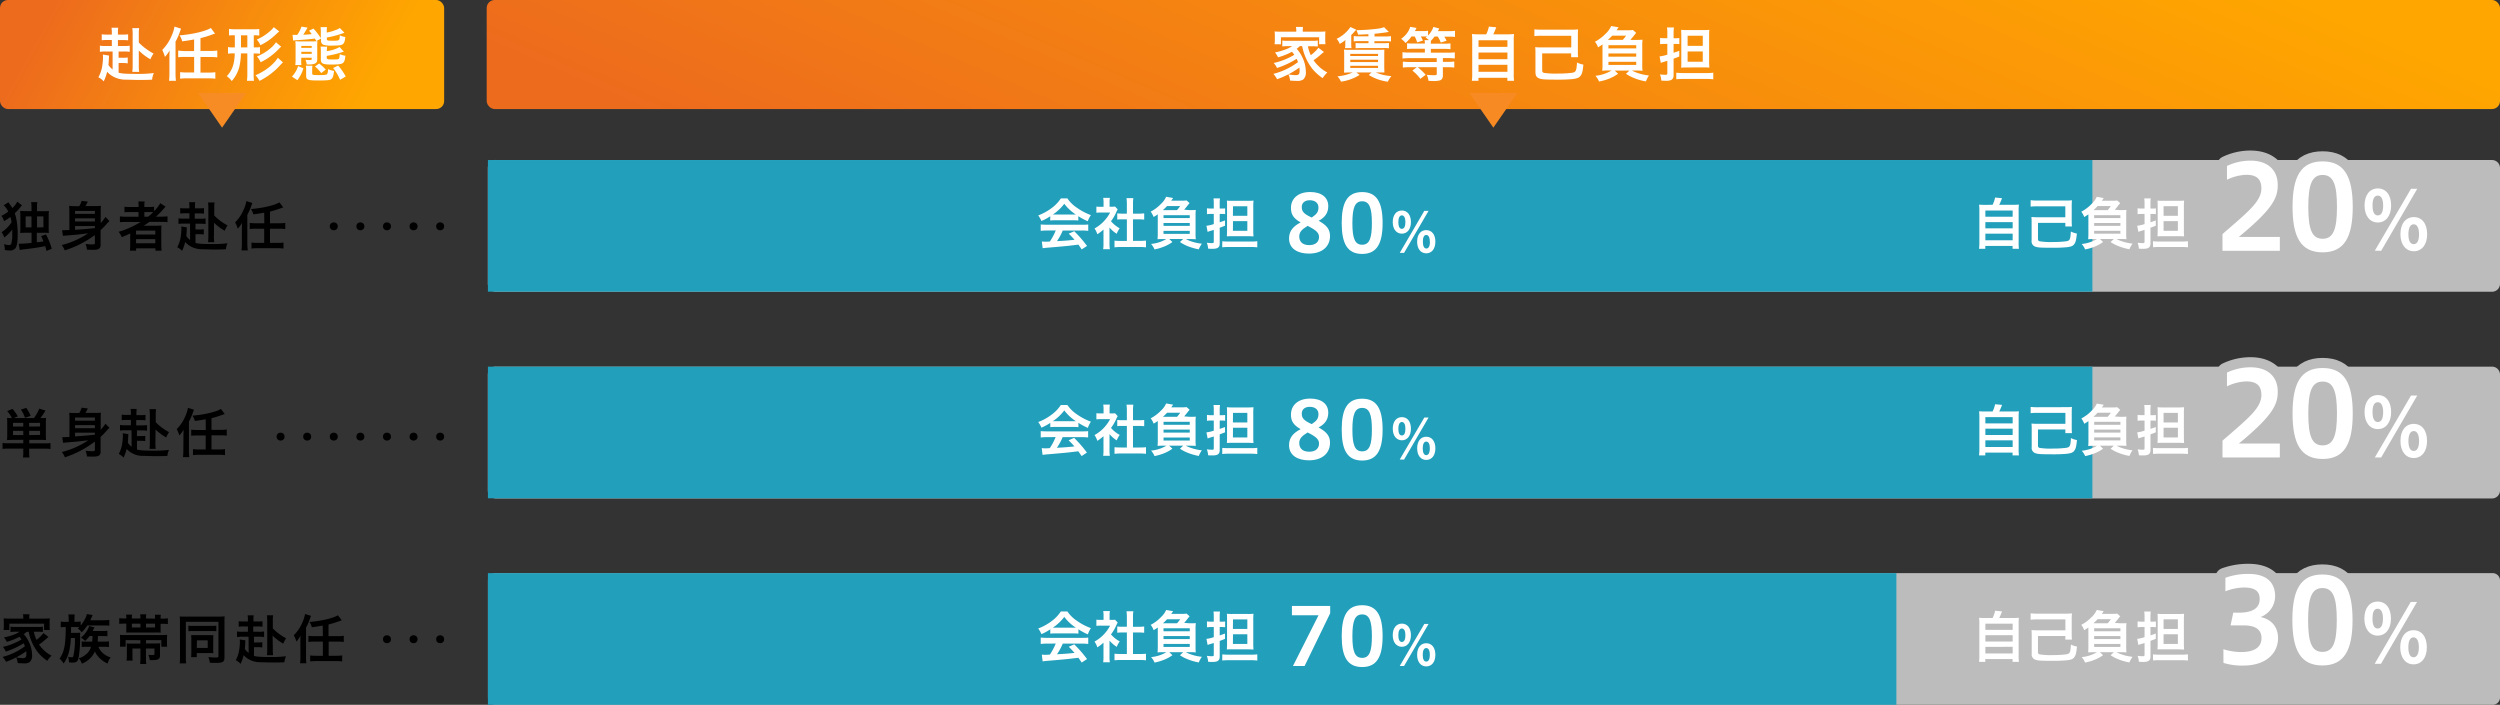 <svg id="レイヤー_1" data-name="レイヤー 1" xmlns="http://www.w3.org/2000/svg" xmlns:xlink="http://www.w3.org/1999/xlink" viewBox="0 0 940 265"><rect x="0" y="0" width="940" height="265" fill="#333333" stroke="none"/><defs><style>.cls-1{fill:url(#名称未設定グラデーション)}.cls-2{fill:url(#名称未設定グラデーション_2)}.cls-3{fill:#fff}.cls-4,.cls-7{fill:none}.cls-5{fill:#bcbcbc}.cls-6{fill:#229fbb}.cls-7{stroke:#bcbcbc;stroke-linejoin:round;stroke-width:7.59px}.cls-8{fill:#f78a23}.cls-9{fill:#f78c24}</style><linearGradient id="名称未設定グラデーション" x1="-27.95" y1="623.5" x2="-28.76" y2="623.61" gradientTransform="matrix(167 0 0 -41 4814 25586)" gradientUnits="userSpaceOnUse"><stop offset="0" stop-color="#ffa600"/><stop offset="1" stop-color="#ed6b1d"/></linearGradient><linearGradient id="名称未設定グラデーション_2" x1="-28" y1="623.61" x2="-28.95" y2="623.49" gradientTransform="matrix(757 0 0 -41 22107 25586)" xlink:href="#名称未設定グラデーション"/></defs><rect id="長方形_2596" data-name="長方形 2596" class="cls-1" width="167" height="41" rx="3"/><rect id="長方形_2597" data-name="長方形 2597" class="cls-2" x="183" width="757" height="41" rx="3"/><path id="パス_6074" data-name="パス 6074" class="cls-3" d="M42.34 26.1a6.2 6.2 0 0 1-1.56-1.67c.08-.84.15-1.94.17-2.71a7.74 7.74 0 0 1 .07-.83l-2.36-.38a9.43 9.43 0 0 1 .07 1.06 21.66 21.66 0 0 1-.46 4.18A14 14 0 0 1 37 29.07a6.67 6.67 0 0 1 2 1.52A18.2 18.2 0 0 0 40.29 27a9.29 9.29 0 0 0 1.83 1.54 9.66 9.66 0 0 0 5.23 1.41c.95 0 3.41.11 4.67.11s3.8 0 5.17-.11a7.72 7.72 0 0 1 .66-2.49 46.66 46.66 0 0 1-6.25.33c-4.14 0-5.83-.11-7-.46V23.7h1.54a9.21 9.21 0 0 1 1.89.14v-2.23a10 10 0 0 1-1.89.11H44.6v-2.35h1.9a12.41 12.41 0 0 1 2.28.13v-2.33a11.59 11.59 0 0 1-2.28.13h-2.16v-2.24H46a14.48 14.48 0 0 1 2.18.11V12.9A13.52 13.52 0 0 1 46 13h-1.66v-.57a11.84 11.84 0 0 1 .11-2h-2.53a10.86 10.86 0 0 1 .13 2V13h-1.69a12.39 12.39 0 0 1-2.11-.11v2.26a14.84 14.84 0 0 1 2.11-.11h1.69v2.26h-2.18a12.79 12.79 0 0 1-2.31-.13v2.33a12.25 12.25 0 0 1 2.34-.13h2.44zm9.85-7.1a21.57 21.57 0 0 0 4.36 3.3 10.65 10.65 0 0 1 1.19-2.17A22.51 22.51 0 0 1 52.19 16v-3.16a12.31 12.31 0 0 1 .14-2.27h-2.58a15.63 15.63 0 0 1 .13 2.27v11.57a17.36 17.36 0 0 1-.13 2.6h2.58a14.83 14.83 0 0 1-.14-2.58zm20.79.2h-3.47A19.1 19.1 0 0 1 67 19v2.53a19.1 19.1 0 0 1 2.51-.13H73v5.85h-2.74a19.4 19.4 0 0 1-2.53-.13v2.48a17.72 17.72 0 0 1 2.53-.15h8.18a17.81 17.81 0 0 1 2.53.15v-2.44a19.4 19.4 0 0 1-2.53.13h-3.06v-5.85h3.83a18.89 18.89 0 0 1 2.49.13V19a16 16 0 0 1-2.49.15h-3.83v-4.8a41.93 41.93 0 0 0 4.25-1.3c.66-.24.77-.28 1.23-.41l-1.58-2.12c-1.92 1.21-6.76 2.36-11.77 2.78a7.26 7.26 0 0 1 1 2.24c1.25-.15 3.1-.44 4.48-.7zm-9.28 8.44a21 21 0 0 1-.15 2.75h2.61a22.48 22.48 0 0 1-.16-2.73v-12a22.85 22.85 0 0 0 1.34-2.88l.73-2-2.46-.78a13.3 13.3 0 0 1-1 3.26A16.48 16.48 0 0 1 61 18.78a13 13 0 0 1 1 2.62 14.23 14.23 0 0 0 1.77-2.4c-.07 1.69-.07 2-.07 2.53zm24.6-14.36v4.55h-.57a9.84 9.84 0 0 1-2-.13v2.51a9.8 9.8 0 0 1 2-.14h.55c-.15 4.07-.9 6.25-3 8.58a8.33 8.33 0 0 1 1.87 1.83A13.19 13.19 0 0 0 90 25.09a24.24 24.24 0 0 0 .59-5H93v7.75a19.51 19.51 0 0 1-.14 2.53h2.64a16.83 16.83 0 0 1-.13-2.56v-7.7h.38a11.54 11.54 0 0 1 2 .11v-2.5a11.3 11.3 0 0 1-1.93.11h-.4v-4.55h.15a9.52 9.52 0 0 1 1.92.11V10.9a17.28 17.28 0 0 1-2.29.1h-6.86a18.57 18.57 0 0 1-2.24-.13v2.48a12.17 12.17 0 0 1 1.9-.08zm2.31 0H93v4.55h-2.39zm13.86 8.44c-1.54 2.51-4.82 5.06-8.4 6.58a10.37 10.37 0 0 1 1.5 2.11 26.15 26.15 0 0 0 7.92-6.05 9.56 9.56 0 0 1 .9-.9zm-1.54-11.5a9.82 9.82 0 0 1-1.9 1.91 17.58 17.58 0 0 1-4.48 2.73A9.23 9.23 0 0 1 97.93 17a22.7 22.7 0 0 0 5.3-3.59c1.28-1.19 1.54-1.43 1.76-1.61zm.83 5.67a9.5 9.5 0 0 1-1.76 2 17.87 17.87 0 0 1-5.39 3.33A9 9 0 0 1 98 23.4a22.38 22.38 0 0 0 3.21-1.87 26.4 26.4 0 0 0 3.59-3.08 7 7 0 0 1 .92-.88zm7.77-2.77H110l.22 2.13c.66-.09 1.1-.13 1.51-.15 3.35-.22 4.51-.33 6.67-.6.15.29.29.49.53.95l1.78-.95v.77a1.48 1.48 0 0 0 1.06 1.61 10.72 10.72 0 0 0 3.34.26c2.29 0 3.26-.13 3.78-.52s.8-1.06.95-2.71a7.63 7.63 0 0 1-2.09-.62c0 1.15-.11 1.5-.33 1.72s-.77.31-2 .31c-2.24 0-2.53-.07-2.53-.66v-.55c1.52-.29 2.29-.46 3.61-.82.53-.15 2.64-.81 3-1l-1.72-1.76a7.6 7.6 0 0 1-1.8.85 17 17 0 0 1-3.12.86v-.4a8.13 8.13 0 0 1 .11-1.63h-2.45a9.25 9.25 0 0 1 .11 1.74v2.4a29.34 29.34 0 0 0-2.75-3.63l-1.67.82c.53.63.7.85 1 1.3-1.63.15-1.63.15-3.19.22.53-.8.53-.8 1.63-2.67l-2.3-.39a11.64 11.64 0 0 1-1.6 3.14zm1.76 8.6h3.91v.38c0 .44-.08.48-.83.48-.51 0-1 0-1.52-.11a5.65 5.65 0 0 1 .46 1.76h.84a6 6 0 0 0 2.22-.3c.68-.33.92-.75.92-1.72v-4.67a14.14 14.14 0 0 1 .09-2.06 18.25 18.25 0 0 1-2 .08h-4.57a14.48 14.48 0 0 1-1.74-.08c0 .52.07.92.07 1.76v4.92a17.7 17.7 0 0 1-.11 2.31h2.31a12.16 12.16 0 0 1-.09-1.91zm0-1.47v-.77h3.91v.77zm0-2.25v-.72h3.91V18zm7.24-.48a10.17 10.17 0 0 1 .11 1.74v3.14c0 1.52.79 1.87 4.07 1.87 2.5 0 3.65-.15 4.2-.57s.79-1 .94-2.75a8.07 8.07 0 0 1-2.11-.59c-.07 1.19-.15 1.6-.4 1.78s-.64.22-2.42.22-2.07-.11-2.07-.66V21a36.1 36.1 0 0 0 5.44-1.27 8 8 0 0 1 1-.29l-1.59-1.76a13.25 13.25 0 0 1-4.8 1.54 8.48 8.48 0 0 1 .11-1.67zm-8.72 12.63a13.4 13.4 0 0 0 2.27-4.47l-2-.83a9.9 9.9 0 0 1-2.31 3.94zM115 24.7a7.22 7.22 0 0 1 .11 1.54v2.26c0 1.52.62 1.76 4.45 1.76 3.3 0 4.29-.09 4.88-.42s1-1.25 1.15-3.19a7.18 7.18 0 0 1-2.27-.68 3.8 3.8 0 0 1-.29 1.85c-.24.33-.94.42-3.21.42-2.09 0-2.44-.09-2.44-.55V26a6 6 0 0 1 .11-1.27zm15 4.06a21.91 21.91 0 0 0-2.86-4.11l-1.89.92a18.49 18.49 0 0 1 2.62 4.43zm-7.52-2.59a16.37 16.37 0 0 0-2.48-2.29L118.44 25a15.27 15.27 0 0 1 2.35 2.47z"/><g id="グループ_3836" data-name="グループ 3836"><path id="パス_6078" data-name="パス 6078" class="cls-3" d="M489.61 17.35a20.24 20.24 0 0 0 3.9 8.62 19.25 19.25 0 0 0 3.8 3.41 12.86 12.86 0 0 1 1.76-2.13 14.47 14.47 0 0 1-5.17-4.6 27 27 0 0 0 2.67-2.09c.57-.51.74-.64 1.25-1l-2.09-1.6a13.85 13.85 0 0 1-2.88 2.79 15.32 15.32 0 0 1-1.08-3.36h1.54a21.18 21.18 0 0 1 2.18.11v-2.27a11.34 11.34 0 0 1-2.18.11h-9a12 12 0 0 1-2.16-.11v2.23a19.53 19.53 0 0 1 2.16-.11h1.54a11.3 11.3 0 0 1-2.85 1.36 21.26 21.26 0 0 1-3.6 1 10.09 10.09 0 0 1 1.16 1.85 26.47 26.47 0 0 0 5.22-2.09 12.33 12.33 0 0 1 .88 1.14 26.28 26.28 0 0 1-7.73 3.08 9.34 9.34 0 0 1 1.24 1.87 32.81 32.81 0 0 0 7.37-3.45 12.06 12.06 0 0 1 .5 1.25 26.49 26.49 0 0 1-9.24 4.42 10.43 10.43 0 0 1 1.39 2 32.36 32.36 0 0 0 8.38-4.38c.05.41.08.83.09 1.25 0 1.19-.38 1.61-1.43 1.61a16.55 16.55 0 0 1-2.8-.31 6.69 6.69 0 0 1 .64 2.35c.93.07 1.83.11 2.42.11a4 4 0 0 0 2.51-.52 3.48 3.48 0 0 0 1-2.89 12.73 12.73 0 0 0-1.52-5.85 11 11 0 0 0-1.93-2.8 13.5 13.5 0 0 0 1.19-1zm-2.22-5.44h-5.72c-.8 0-1.61 0-2.42-.09a13.38 13.38 0 0 1 .09 1.54v1.72a10.14 10.14 0 0 1-.11 1.56h2.4V14H496v2.62h2.38a10.21 10.21 0 0 1-.09-1.56v-1.7a10 10 0 0 1 .09-1.54 23.49 23.49 0 0 1-2.44.09h-6.1v-.48a6.28 6.28 0 0 1 .11-1.3h-2.68a6.49 6.49 0 0 1 .13 1.32zm27.15 1.76H511a15.26 15.26 0 0 1-2-.11v2a13.8 13.8 0 0 1 2-.09h3.56v.77h-2.86c-.67 0-1.35 0-2-.09v2c.37 0 1.16-.09 2-.09h8.54a16.73 16.73 0 0 1 2 .09v-2a14.8 14.8 0 0 1-2 .09h-3.46v-.74H521a13.33 13.33 0 0 1 2 .09v-2a12.14 12.14 0 0 1-2 .11h-4.18v-1c1.57-.13 4.12-.46 5.37-.7l-1.78-1.78a10.78 10.78 0 0 1-2.57.59 67.08 67.08 0 0 1-6.93.51H510a6.15 6.15 0 0 1 .62 1.71c1.82-.06 1.82-.06 3.89-.17zm-5.92 13.58a18.1 18.1 0 0 1-5.74 1.45 8 8 0 0 1 1.34 2 17.64 17.64 0 0 0 7-2.53l-1.22-.92h5.72l-1.07.94a18.17 18.17 0 0 0 7.17 2.53 10.6 10.6 0 0 1 1.34-2.11 17.89 17.89 0 0 1-5.85-1.36h2.77a3.46 3.46 0 0 1 .46 0c0-.41-.06-1.14-.06-2.07V20.8c0-1 0-1.61.06-2.14a21.89 21.89 0 0 1-2.2.07h-10.77a13.87 13.87 0 0 1-2.23-.09 20.85 20.85 0 0 1 .07 2.27v4.64a16.33 16.33 0 0 1-.07 1.76c.69 0 1.1-.07 2.2-.07zm-.92-7h10.45v.81H507.7zm0 2.22h10.45v.86H507.7zm0 2.26h10.45v.82H507.7zm.06-14.58a13 13 0 0 1-5.19 4.45 6.07 6.07 0 0 1 1.17 1.91 12.27 12.27 0 0 0 2.18-1.51 4.93 4.93 0 0 0-.09 1.08v.64a5.8 5.8 0 0 1-.11 1.38h2.46a9.09 9.09 0 0 1-.11-1.73v-3.22a6.35 6.35 0 0 0 .82-.82c.83-.92.83-.92 1.07-1.16zm24.18 3.56a11.23 11.23 0 0 1 .9 2.22l2.16-.66a10.27 10.27 0 0 0-.77-1.56h2.31c-.17.17-.26.24-.48.44a5.89 5.89 0 0 1 1.17.94h-1.61a5 5 0 0 1 .13 1.28h-4.25a18.12 18.12 0 0 1-2.44-.11v2.18a19.51 19.51 0 0 1 2.42-.11h4.27v1.43h-5.89a17.8 17.8 0 0 1-2.53-.14V22a22 22 0 0 1 2.57-.13h10.31v1.43H530a21.33 21.33 0 0 1-2.53-.13v2.23a19.71 19.71 0 0 1 2.55-.13h2.68l-1.65 1.27a15.66 15.66 0 0 1 3 3.1l2-1.52a22.87 22.87 0 0 0-3-2.86h7.17v2.49c0 .44-.17.53-1 .53a25.2 25.2 0 0 1-2.75-.15 8.18 8.18 0 0 1 .66 2.28c.81 0 1.18.05 1.65.05a9.47 9.47 0 0 0 2.6-.22c.81-.29 1.14-.86 1.14-1.92v-3.05h1.71a20.27 20.27 0 0 1 2.58.13v-2.27a19.87 19.87 0 0 1-2.56.13h-1.73v-1.43h1.93A21.34 21.34 0 0 1 547 22v-2.32a19.71 19.71 0 0 1-2.55.13H538v-1.43h5a18.88 18.88 0 0 1 2.38.13v-2.2a16.07 16.07 0 0 1-2.4.11h-5a6 6 0 0 1 .08-1.12 10.9 10.9 0 0 0 1.32-1.56h1.22a12.26 12.26 0 0 1 1.13 2.26l2.18-.68a10.09 10.09 0 0 0-.86-1.54h1.72a16.25 16.25 0 0 1 2.31.11v-2.31a15 15 0 0 1-2.42.13h-4c.29-.57.44-.9.49-1l-2.2-.59a8.32 8.32 0 0 1-2 3.23v-1.8a12.76 12.76 0 0 1-2.14.14H532c.15-.27.15-.27.61-1.17l-2.37-.44a6.45 6.45 0 0 1-.79 1.78 9 9 0 0 1-2.62 2.73 8.52 8.52 0 0 1 1.65 1.58 13.08 13.08 0 0 0 2.24-2.46zm24.18-.81a21.76 21.76 0 0 1-2.68-.11 22.17 22.17 0 0 1 .11 2.7v12.33a18.17 18.17 0 0 1-.14 2.55h2.49v-1.12h10.87v1.12h2.53a14.49 14.49 0 0 1-.13-2.55V15.5a20.47 20.47 0 0 1 .11-2.71 22.33 22.33 0 0 1-2.71.11h-5.1a27.62 27.62 0 0 0 1.12-2.64l-2.77-.26a11.64 11.64 0 0 1-1 2.9zm-.2 2.24h10.87v2.49h-10.87zm0 4.6h10.87v2.51h-10.87zm0 4.62h10.87V27h-10.87zm23.87-13.2a24.88 24.88 0 0 1-2.86-.13v2.55a24.88 24.88 0 0 1 2.86-.13h11v4.38h-11.11a22.13 22.13 0 0 1-2.44-.11 20.6 20.6 0 0 1 .09 2.22v7.13c0 1.45.44 2.11 1.67 2.51.92.3 2.16.37 7.55.37 1.54 0 3.38-.09 4.6-.2 2-.22 2.79-.59 3.38-1.61.4-.7.6-1.58.82-3.85a8.46 8.46 0 0 1-2.4-.79c-.18 3.1-.4 3.59-1.74 3.85a40.14 40.14 0 0 1-5.26.31 29.9 29.9 0 0 1-5.43-.26c-.53-.18-.66-.38-.66-1.08v-6.25h10.89v1.43h2.62a19.23 19.23 0 0 1-.09-2.15v-5.94c0-.86 0-1.65.09-2.36-.77.07-1.5.11-2.4.11zM613 15c.34-.37.66-.76 1-1.16l.68-.86a1.84 1.84 0 0 0 .17-.22l.36-.38-1.21-1.1a15.61 15.61 0 0 1-2.16.09h-4c.42-.64.68-1 .75-1.1l-2.78-.48a9 9 0 0 1-2.11 2.9 15.76 15.76 0 0 1-4 3 7.16 7.16 0 0 1 1.17 2.11c.88-.55 1.19-.74 1.67-1.1v7.36a16.74 16.74 0 0 1-.11 2.55 21.42 21.42 0 0 1 2.4-.11h1.12a14.33 14.33 0 0 1-6.07 2 8.1 8.1 0 0 1 1.37 2.15 19.88 19.88 0 0 0 4.26-1.27 15.87 15.87 0 0 0 2.89-1.65l-1.26-1.19h5.52l-1.3 1.21a17.11 17.11 0 0 0 3.09 1.61 20.46 20.46 0 0 0 4.42 1.25 12 12 0 0 1 1.13-2.24 19 19 0 0 1-5.08-1.23 7.56 7.56 0 0 1-1.28-.62h1.58a21 21 0 0 1 2.38.11 16.74 16.74 0 0 1-.11-2.55v-6.84a15.9 15.9 0 0 1 .11-2.29c-.79 0-1.19.06-2.46.06zm-8.45 0c.75-.66 1.1-1 1.67-1.6h5.22c-.4.55-.83 1.09-1.28 1.6zm.24 2h10.43v1.2h-10.46zm0 3.1h10.43v1.2h-10.46zm0 3.13h10.43v1.18h-10.46zm22.13-6.74v4.06a14.69 14.69 0 0 1-2.92.66l.46 2.46a5.33 5.33 0 0 1 .92-.33l1.54-.48v4.62c0 .53-.13.64-.7.64a20.54 20.54 0 0 1-2.07-.13 7.72 7.72 0 0 1 .51 2.33c.7 0 1.32.07 1.8.07 2 0 2.81-.58 2.81-2.09v-6.25c1-.33 1.13-.4 2.14-.79v-2.15c-1 .35-1.23.44-2.14.72v-3.32h.82a9.94 9.94 0 0 1 1.34.09v-2.31a9.76 9.76 0 0 1-1.32.09h-.84v-1.83a12.68 12.68 0 0 1 .14-2.22h-2.62a12.9 12.9 0 0 1 .13 2.24v1.8h-1a7.63 7.63 0 0 1-1.72-.13v2.38a11 11 0 0 1 1.72-.11zm13.56 8.85a20.87 20.87 0 0 1 2.24.09c-.06-.81-.09-1.43-.09-2.55v-9c0-1.3 0-1.94.09-2.66a23.08 23.08 0 0 1-2.35.09h-6a21.35 21.35 0 0 1-2.26-.09c0 .59.06 1.27.06 2.37v9.77c0 .95 0 1.59-.06 2.09.66-.06 1.41-.09 2.22-.09zm-5.94-11.9h5.7v3.81h-5.7zm0 5.92h5.7v3.85h-5.7zm-4.26 10.44a25.23 25.23 0 0 1 2.58-.11h8.78a21.78 21.78 0 0 1 2.55.13v-2.49a21.45 21.45 0 0 1-2.53.14h-8.8a22.3 22.3 0 0 1-2.58-.14z"/></g><path class="cls-4" d="M183.46 54.42H940v55.24H183.46z"/><path id="パス_3975" data-name="パス 3975" class="cls-5" d="M186.42 60.17H937a3 3 0 0 1 3 3v43.53a3 3 0 0 1-3 3H186.42a3 3 0 0 1-3-3V63.14a3 3 0 0 1 3-3z"/><path id="長方形_1717" data-name="長方形 1717" class="cls-6" d="M183.46 60.17h603.28v49.5H183.46z"/><path id="パス_3958" data-name="パス 3958" class="cls-3" d="M394.91 81.3a19.11 19.11 0 0 1-3.33 1.8 10.37 10.37 0 0 0-1.21-2.1 19.91 19.91 0 0 0 5.22-2.9 14 14 0 0 0 3.29-3.5h2.46a12.92 12.92 0 0 0 3.52 3.47 21.66 21.66 0 0 0 5.32 2.8 9.75 9.75 0 0 0-1.18 2.32 21.66 21.66 0 0 1-3.55-1.91v1.63a16.53 16.53 0 0 0-1.86-.08h-6.94a15 15 0 0 0-1.78.08zm-1.17 5.37a18 18 0 0 0-2.43.13v-2.4c.67.06 1.48.1 2.43.1h13c1 0 1.74 0 2.44-.1v2.4a18.05 18.05 0 0 0-2.44-.13h-7.14a22.38 22.38 0 0 1-2.17 4c3.67-.21 3.67-.21 6.6-.51-.66-.74-1-1.12-2.18-2.31l2.06-.91a45.18 45.18 0 0 1 4.81 5.53l-2 1.31c-.67-1-.89-1.31-1.23-1.8-1.74.22-3 .36-3.75.45-2.06.21-6.17.57-7 .63-1.17.09-2.21.2-2.7.28l-.31-2.52c.55 0 .91.06 1.18.06s.77 0 1.85-.08a22.08 22.08 0 0 0 2.2-4.16zm9.87-6h.91a17.12 17.12 0 0 1-4.35-4.05 17.66 17.66 0 0 1-4.31 4.05h.85z"/><path id="パス_3959" data-name="パス 3959" class="cls-3" d="M417.18 91.57a11.56 11.56 0 0 0 .13 2.12h-2.52a13 13 0 0 0 .12-2.16v-5.22a15.31 15.31 0 0 1-2.31 1.76 7.89 7.89 0 0 0-1.06-2.16 14.36 14.36 0 0 0 3.59-2.8 14.08 14.08 0 0 0 2.27-3.2H414a13 13 0 0 0-1.76.08v-2.31a12.71 12.71 0 0 0 1.63.08h1.07V76a9.47 9.47 0 0 0-.13-1.59h2.5a10.8 10.8 0 0 0-.11 1.59v1.72h.87a7.91 7.91 0 0 0 1.19-.06l1 1.08c-.19.32-.3.53-.47.87a15.8 15.8 0 0 1-2.06 3.56 11.47 11.47 0 0 0 3.27 2.67 9.15 9.15 0 0 0-1.12 2.06 11.79 11.79 0 0 1-2.72-2.36zm8.83-1h2.48a21.42 21.42 0 0 0 2.4-.11V93a21 21 0 0 0-2.38-.13h-7.12a20.39 20.39 0 0 0-2.34.13v-2.52a21.06 21.06 0 0 0 2.38.11h2.27v-8.12h-1.55c-.72 0-1.4 0-2.06.1v-2.35a14.22 14.22 0 0 0 2.06.11h1.55v-3.67a17.44 17.44 0 0 0-.13-2.17h2.57a14.29 14.29 0 0 0-.13 2.17v3.67h2.21a13.74 13.74 0 0 0 2-.11v2.36a18.84 18.84 0 0 0-2-.11H426z"/><path id="パス_3960" data-name="パス 3960" class="cls-3" d="M447.3 79c1.21 0 1.57 0 2.32-.06a16.94 16.94 0 0 0-.09 2.14v6.52a18.78 18.78 0 0 0 .09 2.37c-.7-.06-1.36-.08-2.25-.08h-1.49a11.1 11.1 0 0 0 1.21.57 17.7 17.7 0 0 0 4.82 1.17 9.53 9.53 0 0 0-1.17 2.12 21.72 21.72 0 0 1-4.2-1.21 14.91 14.91 0 0 1-2.88-1.54l1.2-1.13h-5.22l1.19 1.13a13.7 13.7 0 0 1-2.74 1.55 19.46 19.46 0 0 1-4 1.23 7 7 0 0 0-1.3-2.06 13.74 13.74 0 0 0 5.75-1.84h-1.06c-.87 0-1.51 0-2.25.08a23.56 23.56 0 0 0 .09-2.38v-7c-.47.34-.75.53-1.57 1a7.59 7.59 0 0 0-1.1-2 14.64 14.64 0 0 0 3.82-2.86 8.33 8.33 0 0 0 2-2.74l2.63.47c-.07.08-.32.42-.72 1h3.77a13.93 13.93 0 0 0 2-.09l1.14 1a2.67 2.67 0 0 0-.31.36s-.07.08-.17.19l-.64.83c-.49.59-.61.74-.93 1.1zm-4.75 0a13.78 13.78 0 0 0 1.21-1.53h-4.94a18.9 18.9 0 0 1-1.57 1.53zm-5.07 3h9.87v-1.08h-9.87zm0 2.93h9.87v-1.08h-9.87zm0 3h9.87V86.8h-9.87z"/><path id="パス_3961" data-name="パス 3961" class="cls-3" d="M455.43 80.43a10.8 10.8 0 0 0-1.61.11v-2.23a9.61 9.61 0 0 0 1.61.11h.95v-1.7a15.19 15.19 0 0 0-.1-2.13h2.43a14.77 14.77 0 0 0-.1 2.1v1.73h.78a10.64 10.64 0 0 0 1.26-.07v2.17a9.18 9.18 0 0 0-1.28-.09h-.76v3.14c.85-.27 1.08-.36 2-.7v2c-.95.38-1.12.44-2 .76v5.92c0 1.42-.72 2-2.65 2-.47 0-1.06 0-1.7-.06a8.17 8.17 0 0 0-.49-2.23 15.53 15.53 0 0 0 1.93.15c.57 0 .68-.11.68-.61v-4.36c-.85.27-.85.27-1.44.44a6.45 6.45 0 0 0-.87.32l-.45-2.31a13.16 13.16 0 0 0 2.76-.64v-3.82zm4.15 10.29c.68.06 1.49.1 2.44.1h8.32a19.29 19.29 0 0 0 2.4-.12V93a21.67 21.67 0 0 0-2.42-.13H462a22.56 22.56 0 0 0-2.44.11zm3.82-1.91c-.76 0-1.48 0-2.1.06 0-.47.07-1.06.07-2v-9.22c0-1 0-1.65-.07-2.23a17 17 0 0 0 2.14.09h5.65a18.48 18.48 0 0 0 2.23-.09 23.07 23.07 0 0 0-.09 2.51v8.55a23.37 23.37 0 0 0 .09 2.4c-.51 0-1.23-.07-2.12-.07zm.17-7.66H469v-3.6h-5.39zm0 5.64H469v-3.64h-5.39z"/><path id="パス_3962" data-name="パス 3962" class="cls-3" d="M495.79 83c3.09 1.68 4.3 3.28 4.3 5.74 0 3.88-2.88 6.61-7.93 6.61-4.06 0-7.48-1.71-7.48-5.71 0-2.94 1.74-4.65 4.35-6-3-1.71-3.63-3.33-3.63-5.5 0-3.33 2.49-5.94 7.24-5.94 4.32 0 6.79 2.07 6.79 5.31 0 2.62-1.32 4.3-3.64 5.53m-4.14 1.89c-2.31 1.42-3.13 2.41-3.13 4s.9 3.24 3.73 3.24 3.7-1.65 3.7-3-.57-2.43-4.3-4.24m1.59-3.15c1.95-1.32 2.5-2.2 2.5-3.79s-1.2-2.7-3.28-2.7-3 1.2-3 2.52c0 1.62.6 2.56 3.78 4"/><path id="パス_3963" data-name="パス 3963" class="cls-3" d="M504.48 83.85c0-7.78 2.13-11.63 7.69-11.63s7.69 3.94 7.69 11.63-2.14 11.63-7.69 11.63-7.69-3.87-7.69-11.63m11.35 0c0-5.71-.93-8.17-3.66-8.17s-3.67 2.46-3.67 8.17.9 8.17 3.67 8.17 3.66-2.49 3.66-8.17"/><path id="パス_3964" data-name="パス 3964" class="cls-3" d="M523.67 83.51c0-2.74 1.39-4.36 3.43-4.36s3.41 1.63 3.41 4.36-1.43 4.35-3.41 4.35-3.43-1.62-3.43-4.35m4.76 0c0-1.43-.4-2.53-1.33-2.53s-1.32 1.1-1.32 2.53.34 2.54 1.32 2.54 1.33-1.11 1.33-2.54m-2.13 11.58l9.24-15.81h1.6l-9.21 15.81zm6.54-4.2c0-2.75 1.39-4.37 3.43-4.37s3.43 1.62 3.43 4.37-1.43 4.36-3.43 4.36-3.43-1.62-3.43-4.36m4.78 0c0-1.43-.4-2.54-1.35-2.54S535 89.46 535 90.89s.36 2.55 1.32 2.55 1.35-1.14 1.35-2.55"/><path id="パス_3965" data-name="パス 3965" class="cls-3" d="M749.21 77a10.53 10.53 0 0 0 .95-2.73l2.61.25a24.81 24.81 0 0 1-1.06 2.48h4.83c1.21 0 1.8 0 2.57-.09a18.13 18.13 0 0 0-.1 2.55v11.66a14 14 0 0 0 .12 2.42h-2.4v-1.06h-10.26v1.06h-2.35a19.52 19.52 0 0 0 .12-2.42V79.5a18.14 18.14 0 0 0-.11-2.55c.75.06 1.34.08 2.55.08zm-2.71 4.48h10.26v-2.32H746.5zm0 4.37h10.26v-2.34H746.5zm0 4.5h10.26v-2.5H746.5z"/><path id="パス_3966" data-name="パス 3966" class="cls-3" d="M776.78 75.4c.85 0 1.53 0 2.27-.1q-.09 1-.09 2.22v5.58a20.15 20.15 0 0 0 .09 2.06h-2.48V83.8h-10.29v5.92c0 .66.13.85.62 1a26.62 26.62 0 0 0 5.1.28 37.62 37.62 0 0 0 5-.3c1.28-.25 1.47-.7 1.64-3.65a7.58 7.58 0 0 0 2.27.75c-.22 2.14-.39 3-.79 3.67-.53 1-1.3 1.31-3.18 1.5-1.15.11-2.91.19-4.35.19-5.09 0-6.26-.06-7.13-.36a2.09 2.09 0 0 1-1.57-2.37v-6.75c0-.7 0-1.4-.08-2.1a19.5 19.5 0 0 0 2.29.1h10.46v-4.11h-10.34a24.39 24.39 0 0 0-2.7.12v-2.41a22.19 22.19 0 0 0 2.7.13z"/><path id="パス_3967" data-name="パス 3967" class="cls-3" d="M797.23 79c1.21 0 1.57 0 2.31-.07a17.17 17.17 0 0 0-.08 2.15v6.48a18.87 18.87 0 0 0 .08 2.38c-.7-.06-1.36-.08-2.25-.08h-1.49a13.35 13.35 0 0 0 1.21.57 18.26 18.26 0 0 0 4.82 1.17 10 10 0 0 0-1.17 2.12 21.92 21.92 0 0 1-4.2-1.21 15.45 15.45 0 0 1-2.88-1.5l1.21-1.15h-5.22l1.19 1.14a14.17 14.17 0 0 1-2.76 1.56 18.78 18.78 0 0 1-4 1.23 6.76 6.76 0 0 0-1.29-2.05 14 14 0 0 0 5.75-1.85h-1.06c-.87 0-1.5 0-2.25.08a20.78 20.78 0 0 0 .08-2.37v-7a18.41 18.41 0 0 1-1.57 1 7.17 7.17 0 0 0-1.1-2 14.35 14.35 0 0 0 3.82-2.87 8 8 0 0 0 2-2.73l2.63.47c-.06.08-.31.42-.72 1h3.78a13.92 13.92 0 0 0 2-.08l1.14 1a3.73 3.73 0 0 0-.32.36s-.06.08-.17.19l-.63.83c-.49.59-.62.74-.94 1.1zm-4.75 0a15.06 15.06 0 0 0 1.21-1.53h-5a17.46 17.46 0 0 1-1.52 1.53zm-5.08 3h9.87v-1.08h-9.87zm0 2.93h9.87v-1.09h-9.87zm0 2.94h9.87v-1.08h-9.87z"/><path id="パス_3968" data-name="パス 3968" class="cls-3" d="M805.35 80.43a12.32 12.32 0 0 0-1.61.1v-2.22a8.66 8.66 0 0 0 1.61.1h1v-1.69a15 15 0 0 0-.11-2.12h2.44a13.31 13.31 0 0 0-.11 2.1v1.72h.79a10.59 10.59 0 0 0 1.25-.07v2.17a9.18 9.18 0 0 0-1.28-.09h-.75v3.14c.84-.27 1.08-.36 2-.7v2c-.95.38-1.12.44-2 .76v5.92c0 1.42-.73 2-2.66 2-.46 0-1.06 0-1.7-.06a8.16 8.16 0 0 0-.48-2.23 15.38 15.38 0 0 0 1.93.15c.57 0 .68-.11.68-.62v-4.36c-.85.28-.85.28-1.45.45a6.41 6.41 0 0 0-.87.31l-.44-2.31a13.14 13.14 0 0 0 2.76-.63v-3.82zm4.16 10.29c.68.06 1.48.1 2.44.1h8.31a19.19 19.19 0 0 0 2.4-.12V93a19.46 19.46 0 0 0-2.41-.13H812c-.81 0-1.63 0-2.44.11zm3.82-1.91c-.77 0-1.49 0-2.1.06 0-.46.06-1.06.06-2v-9.22c0-1 0-1.65-.06-2.23a16.94 16.94 0 0 0 2.14.09H819a20.79 20.79 0 0 0 2.23-.09 23 23 0 0 0-.09 2.5v8.55a23.37 23.37 0 0 0 .09 2.4c-.51 0-1.23-.06-2.12-.06zm.17-7.66h5.38v-3.61h-5.38zm0 5.64h5.38v-3.65h-5.38z"/><path id="パス_3969" data-name="パス 3969" class="cls-7" d="M835.66 94.3V88c9.63-8.36 14.62-12.25 14.62-17.19 0-3.63-2-5.09-5.7-5.09a18.22 18.22 0 0 0-7.24 1.86V62.4a20.61 20.61 0 0 1 8.83-2c6.77 0 10.26 3.76 10.26 9.15 0 4.73-1.64 8.84-14.63 19.53h15.42v5.22z"/><path id="パス_3970" data-name="パス 3970" class="cls-7" d="M862 77.78c0-11.44 3.14-17.1 11.31-17.1s11.32 5.78 11.32 17.1-3.14 17.1-11.32 17.1S862 89.18 862 77.78zm16.7 0c0-8.4-1.37-12-5.39-12s-5.39 3.62-5.39 12 1.33 12 5.39 12 5.4-3.67 5.4-12z"/><path id="パス_3971" data-name="パス 3971" class="cls-7" d="M889.07 77.25c0-4 2-6.4 5-6.4s5 2.38 5 6.4-2.1 6.41-5 6.41-5-2.38-5-6.41zm7 0c0-2.1-.59-3.71-2-3.71-1.52 0-2 1.61-2 3.71s.5 3.75 2 3.75 2-1.64 2-3.75zm-3.13 17L906.53 71h2.35l-13.56 23.3zm9.62-6.18c0-4.05 2.05-6.44 5.05-6.44s5 2.39 5 6.44-2.1 6.4-5 6.4-5.05-2.33-5.05-6.35zm7 0c0-2.1-.59-3.74-2-3.74s-2 1.63-2 3.74.52 3.74 2 3.74 2.03-1.62 2.03-3.69z"/><path id="パス_3972" data-name="パス 3972" class="cls-3" d="M835.66 94.3V88c9.63-8.36 14.62-12.25 14.62-17.19 0-3.63-2-5.09-5.7-5.09a18.22 18.22 0 0 0-7.24 1.86V62.4a20.61 20.61 0 0 1 8.83-2c6.77 0 10.26 3.76 10.26 9.15 0 4.73-1.64 8.84-14.63 19.53h15.42v5.22z"/><path id="パス_3973" data-name="パス 3973" class="cls-3" d="M862 77.78c0-11.44 3.14-17.1 11.31-17.1s11.32 5.78 11.32 17.1-3.14 17.1-11.32 17.1S862 89.18 862 77.78m16.7 0c0-8.4-1.37-12-5.39-12s-5.39 3.62-5.39 12 1.33 12 5.39 12 5.39-3.67 5.39-12"/><path id="パス_3974" data-name="パス 3974" class="cls-3" d="M889.07 77.25c0-4 2-6.4 5-6.4s5 2.38 5 6.4-2.1 6.41-5 6.41-5-2.38-5-6.41m7 0c0-2.1-.59-3.71-2-3.71-1.52 0-2 1.61-2 3.71s.5 3.75 2 3.75 2-1.64 2-3.75m-3.13 17L906.53 71h2.35l-13.56 23.3zm9.62-6.18c0-4.05 2.05-6.44 5.05-6.44s5 2.39 5 6.44-2.1 6.4-5 6.4-5.05-2.38-5.05-6.4m7 0c0-2.1-.59-3.74-2-3.74s-2 1.63-2 3.74.52 3.74 2 3.74 2-1.67 2-3.74"/><path class="cls-4" d="M183.46 132.11H940v55.24H183.46z"/><path id="パス_3975-2" data-name="パス 3975-2" class="cls-5" d="M186.42 137.86H937a3 3 0 0 1 3 3v43.56a3 3 0 0 1-3 3H186.42a3 3 0 0 1-3-3v-43.59a3 3 0 0 1 3-3z"/><path id="長方形_1717-2" data-name="長方形 1717-2" class="cls-6" d="M183.46 137.86h603.28v49.5H183.46z"/><path id="パス_3958-2" data-name="パス 3958-2" class="cls-3" d="M394.91 159a19.11 19.11 0 0 1-3.33 1.8 10.37 10.37 0 0 0-1.21-2.12 19.66 19.66 0 0 0 5.22-2.91 13.87 13.87 0 0 0 3.29-3.5h2.46a12.81 12.81 0 0 0 3.52 3.48 22 22 0 0 0 5.32 2.8 9.75 9.75 0 0 0-1.14 2.34 21.66 21.66 0 0 1-3.55-1.91v1.63a16.53 16.53 0 0 0-1.86-.08h-6.94a15.15 15.15 0 0 0-1.78.08zm-1.16 5.37a18.05 18.05 0 0 0-2.44.13v-2.4c.67.06 1.48.1 2.44.1h12.95c1 0 1.74 0 2.44-.1v2.4a18.05 18.05 0 0 0-2.44-.13h-7.14a22.38 22.38 0 0 1-2.17 4c3.67-.22 3.67-.22 6.6-.51-.65-.74-1-1.13-2.18-2.31l2.06-.91a45.18 45.18 0 0 1 4.81 5.53l-2 1.31c-.67-1-.89-1.31-1.23-1.8-1.74.22-3 .36-3.75.45-2.06.21-6.17.57-7 .63-1.17.09-2.21.19-2.7.28l-.31-2.52c.55 0 .91.06 1.18.06s.77 0 1.85-.08a22.08 22.08 0 0 0 2.2-4.16zm9.86-6h.91a17 17 0 0 1-4.35-4.06 17.65 17.65 0 0 1-4.3 4.06h.84z"/><path id="パス_3959-2" data-name="パス 3959-2" class="cls-3" d="M417.18 169.26a12.51 12.51 0 0 0 .13 2.12h-2.52a12.1 12.1 0 0 0 .12-2.17V164a16 16 0 0 1-2.31 1.76 8.09 8.09 0 0 0-1.06-2.17 14.6 14.6 0 0 0 5.86-6H414a14.82 14.82 0 0 0-1.76.09v-2.31a12.78 12.78 0 0 0 1.64.08h1.06v-1.74a9.39 9.39 0 0 0-.13-1.59h2.5a10.8 10.8 0 0 0-.11 1.61v1.72h.87a7.84 7.84 0 0 0 1.19-.06l1 1.08c-.19.32-.3.53-.47.87a16.15 16.15 0 0 1-2.05 3.56 11.46 11.46 0 0 0 3.28 2.63 8.94 8.94 0 0 0-1.12 2.06 11.79 11.79 0 0 1-2.72-2.36zm8.83-1h2.48a21.42 21.42 0 0 0 2.4-.11v2.49a20.91 20.91 0 0 0-2.37-.13h-7.13a20.09 20.09 0 0 0-2.33.13v-2.49a20.78 20.78 0 0 0 2.37.11h2.27v-8.12h-1.55c-.72 0-1.4 0-2.06.1v-2.35a12.93 12.93 0 0 0 2.06.1h1.55v-3.67a17.39 17.39 0 0 0-.13-2.16h2.57a14.24 14.24 0 0 0-.13 2.16V158h2.21a12.5 12.5 0 0 0 2-.1v2.36a18.7 18.7 0 0 0-2-.11H426z"/><path id="パス_3960-2" data-name="パス 3960-2" class="cls-3" d="M447.3 156.72c1.21 0 1.57 0 2.32-.06a19 19 0 0 0-.09 2.14v6.48a18.87 18.87 0 0 0 .09 2.38c-.7-.06-1.36-.08-2.25-.08h-1.49a13.35 13.35 0 0 0 1.21.57 18.07 18.07 0 0 0 4.82 1.17 9.53 9.53 0 0 0-1.17 2.12 21.92 21.92 0 0 1-4.2-1.21 14.91 14.91 0 0 1-2.88-1.51l1.2-1.14h-5.22l1.19 1.13a13.91 13.91 0 0 1-2.73 1.55 20.38 20.38 0 0 1-4 1.23 7 7 0 0 0-1.3-2.06 13.62 13.62 0 0 0 5.75-1.85h-1.06c-.87 0-1.51 0-2.25.09a21 21 0 0 0 .09-2.38v-7c-.47.34-.75.53-1.57 1a7.17 7.17 0 0 0-1.1-2 14.86 14.86 0 0 0 3.82-2.86 8.29 8.29 0 0 0 2-2.74l2.63.47c-.07.08-.32.42-.72 1h3.77a15.48 15.48 0 0 0 2-.09l1.15 1a2.17 2.17 0 0 0-.32.36s-.07.08-.17.19l-.64.83c-.49.59-.61.74-.93 1.1zm-4.75 0a13.78 13.78 0 0 0 1.21-1.53h-4.94a18.9 18.9 0 0 1-1.57 1.53zm-5.06 3h9.86v-1.12h-9.86zm0 2.93h9.86v-1.12h-9.86zm0 3h9.86v-1.13h-9.86z"/><path id="パス_3961-2" data-name="パス 3961-2" class="cls-3" d="M455.43 158.12a12.32 12.32 0 0 0-1.61.1V156a9.61 9.61 0 0 0 1.61.11h.95v-1.7a15.19 15.19 0 0 0-.1-2.13h2.44a13.44 13.44 0 0 0-.11 2.1v1.73h.79a10.59 10.59 0 0 0 1.25-.07v2.17a9.18 9.18 0 0 0-1.28-.09h-.76v3.14c.85-.27 1.08-.36 2-.7v2c-1 .38-1.13.44-2 .76v5.92c0 1.42-.72 2-2.65 2-.47 0-1.06 0-1.7-.06a8.17 8.17 0 0 0-.49-2.23 15.53 15.53 0 0 0 1.93.15c.57 0 .68-.11.68-.62v-4.37c-.85.28-.85.28-1.44.45a6.45 6.45 0 0 0-.87.32l-.45-2.31a13 13 0 0 0 2.76-.64v-3.82zm4.15 10.29c.68.06 1.49.1 2.45.1h8.31a19.29 19.29 0 0 0 2.4-.12v2.33a21.67 21.67 0 0 0-2.42-.13H462a22.56 22.56 0 0 0-2.44.11zm3.82-1.91c-.76 0-1.48 0-2.1.06a19 19 0 0 0 .07-1.95v-9.27c0-1 0-1.65-.07-2.23a19.23 19.23 0 0 0 2.15.09h5.64a20.79 20.79 0 0 0 2.23-.09 23.07 23.07 0 0 0-.09 2.51v8.54a23.25 23.25 0 0 0 .09 2.4c-.51 0-1.23-.06-2.12-.06zm.17-7.66H469v-3.6h-5.39zm0 5.64H469v-3.64h-5.39z"/><path id="パス_3962-2" data-name="パス 3962-2" class="cls-3" d="M495.79 160.73c3.09 1.68 4.3 3.28 4.3 5.74 0 3.88-2.88 6.61-7.93 6.61-4.06 0-7.48-1.71-7.48-5.71 0-2.94 1.74-4.66 4.36-6-3-1.71-3.64-3.33-3.64-5.5 0-3.33 2.49-6 7.24-6 4.33 0 6.79 2.08 6.79 5.32 0 2.62-1.32 4.3-3.64 5.53m-4.14 1.89c-2.31 1.41-3.13 2.41-3.13 4s.9 3.24 3.73 3.24 3.7-1.65 3.7-3-.57-2.44-4.3-4.24m1.59-3.15c2-1.32 2.5-2.2 2.5-3.79s-1.2-2.7-3.28-2.7-3 1.2-3 2.52c0 1.62.6 2.56 3.78 4"/><path id="パス_3963-2" data-name="パス 3963-2" class="cls-3" d="M504.48 161.54c0-7.78 2.13-11.63 7.69-11.63s7.69 3.94 7.69 11.63-2.14 11.62-7.69 11.62-7.69-3.86-7.69-11.62m11.35 0c0-5.71-.93-8.17-3.66-8.17s-3.67 2.46-3.67 8.17.9 8.17 3.67 8.17 3.66-2.49 3.66-8.17"/><path id="パス_3964-2" data-name="パス 3964-2" class="cls-3" d="M523.68 161.2c0-2.74 1.38-4.36 3.43-4.36s3.4 1.62 3.4 4.36-1.43 4.35-3.4 4.35-3.43-1.62-3.43-4.35m4.75 0c0-1.43-.4-2.53-1.32-2.53s-1.33 1.1-1.33 2.53.34 2.54 1.33 2.54 1.32-1.11 1.32-2.54m-2.13 11.58l9.24-15.78h1.6l-9.21 15.81zm6.55-4.2c0-2.75 1.38-4.37 3.42-4.37s3.43 1.62 3.43 4.37-1.43 4.36-3.43 4.36-3.42-1.63-3.42-4.36m4.77 0c0-1.43-.4-2.54-1.35-2.54s-1.32 1.11-1.32 2.54.36 2.55 1.32 2.55 1.35-1.14 1.35-2.55"/><path id="パス_3965-2" data-name="パス 3965-2" class="cls-3" d="M749.21 154.72a10.53 10.53 0 0 0 .95-2.73l2.61.25a23.7 23.7 0 0 1-1.06 2.48h4.84c1.2 0 1.8 0 2.56-.08a18.13 18.13 0 0 0-.1 2.55v11.62a14 14 0 0 0 .12 2.42h-2.4v-1.06h-10.26v1.06h-2.35a17.75 17.75 0 0 0 .12-2.42v-11.63a19.62 19.62 0 0 0-.1-2.54c.74.06 1.33.08 2.54.08zm-2.71 4.48h10.26v-2.35H746.5zm0 4.37h10.26v-2.38H746.5zm0 4.5h10.26v-2.5H746.5z"/><path id="パス_3966-2" data-name="パス 3966-2" class="cls-3" d="M776.78 153.09c.85 0 1.53 0 2.27-.1-.06.67-.08 1.42-.08 2.22v5.58a20.27 20.27 0 0 0 .08 2.06h-2.48v-1.36h-10.29v5.92c0 .66.13.85.62 1a26.66 26.66 0 0 0 5.13.25 37.62 37.62 0 0 0 5-.3c1.28-.25 1.47-.7 1.64-3.65a7.58 7.58 0 0 0 2.27.75c-.22 2.14-.39 3-.79 3.66-.53 1-1.3 1.32-3.18 1.51-1.15.11-2.91.19-4.35.19-5.09 0-6.26-.06-7.13-.36a2.09 2.09 0 0 1-1.57-2.37v-6.74a18.43 18.43 0 0 0-.08-2.1 19.5 19.5 0 0 0 2.29.1h10.46v-4.12h-10.37c-.9 0-1.8 0-2.7.13V153a22.18 22.18 0 0 0 2.7.12z"/><path id="パス_3967-2" data-name="パス 3967-2" class="cls-3" d="M797.23 156.72c1.21 0 1.57 0 2.31-.07a17.17 17.17 0 0 0-.08 2.15v6.48a18.87 18.87 0 0 0 .08 2.38c-.7-.06-1.36-.09-2.25-.09h-1.48a11 11 0 0 0 1.2.58 17.86 17.86 0 0 0 4.82 1.16 10 10 0 0 0-1.17 2.13 22.13 22.13 0 0 1-4.2-1.21 15.45 15.45 0 0 1-2.88-1.5l1.21-1.15h-5.22l1.19 1.12a13.7 13.7 0 0 1-2.74 1.55 18.78 18.78 0 0 1-4 1.23 6.76 6.76 0 0 0-1.29-2 14 14 0 0 0 5.75-1.85h-1.06c-.87 0-1.5 0-2.25.08a20.86 20.86 0 0 0 .08-2.37v-7a18.41 18.41 0 0 1-1.57 1 7.17 7.17 0 0 0-1.1-2 14.35 14.35 0 0 0 3.82-2.87 8.18 8.18 0 0 0 2-2.73l2.63.46c-.07.09-.32.43-.73 1h3.78a15.47 15.47 0 0 0 2-.08l1.14 1a3.73 3.73 0 0 0-.32.36s-.06.08-.17.19l-.63.83c-.49.59-.62.74-.94 1.1zm-4.75 0a15.06 15.06 0 0 0 1.21-1.53h-5a18.77 18.77 0 0 1-1.56 1.53zm-5.07 3h9.86v-1.12h-9.86zm0 2.93h9.86v-1.13h-9.86zm0 2.94h9.86v-1.12h-9.86z"/><path id="パス_3968-2" data-name="パス 3968-2" class="cls-3" d="M805.35 158.12a10.79 10.79 0 0 0-1.61.1V156a9.61 9.61 0 0 0 1.61.1h1v-1.69a15.2 15.2 0 0 0-.11-2.13h2.44a13.44 13.44 0 0 0-.11 2.1v1.73h.79a10.59 10.59 0 0 0 1.25-.07v2.17a9.07 9.07 0 0 0-1.28-.09h-.75v3.14c.84-.28 1.08-.36 2-.7v2c-.95.38-1.12.44-2 .76v5.92c0 1.42-.73 2-2.65 2-.47 0-1.07 0-1.7-.06a8.38 8.38 0 0 0-.49-2.23 15.53 15.53 0 0 0 1.93.15c.57 0 .68-.11.68-.62v-4.37c-.85.28-.85.28-1.45.45a7.55 7.55 0 0 0-.87.31l-.44-2.31a13.14 13.14 0 0 0 2.76-.63v-3.82zm4.16 10.29c.68.06 1.48.1 2.44.1h8.31a19.19 19.19 0 0 0 2.4-.12v2.33a19.46 19.46 0 0 0-2.41-.13H812a22.13 22.13 0 0 0-2.44.11zm3.82-1.91c-.77 0-1.49 0-2.1.06 0-.47.06-1.06.06-1.95v-9.27c0-1 0-1.65-.06-2.23a19 19 0 0 0 2.14.09H819a20.79 20.79 0 0 0 2.23-.09 23 23 0 0 0-.09 2.5v8.55a23.37 23.37 0 0 0 .09 2.4c-.51 0-1.23-.07-2.12-.07zm.17-7.66h5.39v-3.61h-5.39zm0 5.64h5.39v-3.65h-5.39z"/><path id="パス_3969-2" data-name="パス 3969-2" class="cls-7" d="M835.66 172v-6.32c9.63-8.35 14.62-12.24 14.62-17.18 0-3.63-2-5.09-5.7-5.09a18.05 18.05 0 0 0-7.24 1.86v-5.17a20.62 20.62 0 0 1 8.84-2c6.76 0 10.25 3.76 10.25 9.15 0 4.73-1.64 8.84-14.63 19.53h15.42V172z"/><path id="パス_3970-2" data-name="パス 3970-2" class="cls-7" d="M862 155.47c0-11.44 3.14-17.1 11.32-17.1s11.31 5.78 11.31 17.1-3.14 17.1-11.31 17.1-11.32-5.7-11.32-17.1zm16.7 0c0-8.4-1.37-12-5.39-12s-5.39 3.62-5.39 12 1.33 12 5.39 12 5.4-3.67 5.4-12z"/><path id="パス_3971-2" data-name="パス 3971-2" class="cls-7" d="M889.07 154.94c0-4 2-6.4 5-6.4s5 2.38 5 6.4-2.1 6.41-5 6.41-5-2.35-5-6.41zm7 0c0-2.1-.59-3.71-2-3.71-1.52 0-2 1.61-2 3.71s.5 3.75 2 3.75 2-1.64 2-3.75zM892.94 172l13.59-23.27h2.35L895.32 172zm9.63-6.18c0-4.06 2-6.44 5-6.44s5 2.38 5 6.44-2.1 6.4-5 6.4-5-2.39-5-6.41zm7 0c0-2.1-.59-3.75-2-3.75s-2 1.64-2 3.75.53 3.74 2 3.74 2.02-1.68 2.02-3.75z"/><path id="パス_3972-2" data-name="パス 3972-2" class="cls-3" d="M835.66 172v-6.32c9.63-8.35 14.62-12.24 14.62-17.18 0-3.63-2-5.09-5.7-5.09a18.05 18.05 0 0 0-7.24 1.86v-5.17a20.62 20.62 0 0 1 8.84-2c6.76 0 10.25 3.76 10.25 9.15 0 4.73-1.64 8.84-14.63 19.53h15.42V172z"/><path id="パス_3973-2" data-name="パス 3973-2" class="cls-3" d="M862 155.47c0-11.44 3.14-17.1 11.32-17.1s11.31 5.78 11.31 17.1-3.14 17.1-11.31 17.1-11.32-5.7-11.32-17.1m16.7 0c0-8.4-1.37-12-5.39-12s-5.39 3.62-5.39 12 1.33 12 5.39 12 5.39-3.67 5.39-12"/><path id="パス_3974-2" data-name="パス 3974-2" class="cls-3" d="M889.07 154.94c0-4 2-6.4 5-6.4s5 2.38 5 6.4-2.1 6.41-5 6.41-5-2.38-5-6.41m7 0c0-2.1-.59-3.71-2-3.71-1.52 0-2 1.61-2 3.71s.5 3.75 2 3.75 2-1.64 2-3.75M892.94 172l13.59-23.27h2.35L895.32 172zm9.63-6.18c0-4.06 2-6.44 5-6.44s5 2.38 5 6.44-2.1 6.4-5 6.4-5-2.38-5-6.4m7 0c0-2.1-.59-3.75-2-3.75s-2 1.64-2 3.75.53 3.74 2 3.74 2-1.67 2-3.74"/><path class="cls-4" d="M183.46 209.8H940V265H183.46z"/><path id="長方形_1724" data-name="長方形 1724" class="cls-5" d="M186.2 215.5h751.06a2.75 2.75 0 0 1 2.74 2.75v44a2.74 2.74 0 0 1-2.74 2.75H186.2a2.73 2.73 0 0 1-2.74-2.74v-44a2.74 2.74 0 0 1 2.74-2.76z"/><path id="長方形_1725" data-name="長方形 1725" class="cls-6" d="M183.46 215.5h529.58V265H183.46z"/><path id="パス_3982" data-name="パス 3982" class="cls-3" d="M394.91 236.63a19.11 19.11 0 0 1-3.33 1.8 10.37 10.37 0 0 0-1.21-2.12 19.66 19.66 0 0 0 5.22-2.91 13.87 13.87 0 0 0 3.29-3.5h2.46a12.81 12.81 0 0 0 3.52 3.48 22 22 0 0 0 5.32 2.8 9.75 9.75 0 0 0-1.14 2.34 20.93 20.93 0 0 1-3.55-1.91v1.64a14.48 14.48 0 0 0-1.86-.09h-6.94a15 15 0 0 0-1.78.09zm-1.17 5.37a18 18 0 0 0-2.43.13v-2.4c.67.06 1.48.1 2.43.1h13c1 0 1.74 0 2.44-.1v2.4a18.05 18.05 0 0 0-2.44-.13h-7.14a22 22 0 0 1-2.17 4c3.67-.21 3.67-.21 6.6-.51-.66-.74-1-1.12-2.18-2.31l2.06-.91a45.18 45.18 0 0 1 4.81 5.53l-2 1.32c-.68-1-.89-1.32-1.23-1.8l-3.76.44c-2.06.21-6.17.58-7 .64-1.17.09-2.21.19-2.69.28l-.32-2.53c.55 0 .91.07 1.18.07l1.85-.09a22.4 22.4 0 0 0 2.21-4.16zm9.87-6h.91a16.77 16.77 0 0 1-4.35-4.05 17.29 17.29 0 0 1-4.31 4.05 7.86 7.86 0 0 0 .85 0z"/><path id="パス_3983" data-name="パス 3983" class="cls-3" d="M417.18 246.9a11.56 11.56 0 0 0 .13 2.12h-2.52a13 13 0 0 0 .12-2.16v-5.22a15.15 15.15 0 0 1-2.31 1.76 7.89 7.89 0 0 0-1.06-2.16 14.36 14.36 0 0 0 3.59-2.8 14.08 14.08 0 0 0 2.27-3.2H414a14.81 14.81 0 0 0-1.76.08V233a12.71 12.71 0 0 0 1.63.08h1.07v-1.74a9.47 9.47 0 0 0-.13-1.59h2.5a10.89 10.89 0 0 0-.11 1.61v1.72h.87a7.91 7.91 0 0 0 1.19-.06l1 1.08c-.19.32-.3.53-.47.87a15.8 15.8 0 0 1-2.06 3.56 11.3 11.3 0 0 0 3.29 2.63 9.15 9.15 0 0 0-1.12 2.06 11.75 11.75 0 0 1-2.72-2.35zm8.83-1h2.48a21.41 21.41 0 0 0 2.4-.1v2.48a21 21 0 0 0-2.38-.13h-7.12a20.39 20.39 0 0 0-2.34.13v-2.48a23.68 23.68 0 0 0 2.38.1h2.27v-8.1h-1.55a19.41 19.41 0 0 0-2.06.11v-2.36a14.22 14.22 0 0 0 2.06.11h1.55V232a17.28 17.28 0 0 0-.13-2.16h2.57A14.16 14.16 0 0 0 426 232v3.67h2.21a13.74 13.74 0 0 0 2-.11v2.36a18.84 18.84 0 0 0-2-.11H426z"/><path id="パス_3984" data-name="パス 3984" class="cls-3" d="M447.3 234.36c1.21 0 1.57 0 2.32-.06a17 17 0 0 0-.09 2.14v6.49a18.94 18.94 0 0 0 .09 2.38 21.73 21.73 0 0 0-2.25-.09h-1.49a11.18 11.18 0 0 0 1.21.58 17.68 17.68 0 0 0 4.82 1.16 9.76 9.76 0 0 0-1.17 2.12 20.39 20.39 0 0 1-4.2-1.21 14.34 14.34 0 0 1-2.88-1.5l1.21-1.14h-5.22l1.19 1.12a13.7 13.7 0 0 1-2.74 1.55 19.55 19.55 0 0 1-4 1.23 7 7 0 0 0-1.29-2.06 13.79 13.79 0 0 0 5.75-1.84h-1.07c-.87 0-1.51 0-2.25.08a23.47 23.47 0 0 0 .09-2.37v-7c-.47.34-.75.53-1.57 1a7.37 7.37 0 0 0-1.1-2 14.42 14.42 0 0 0 3.82-2.86 8.29 8.29 0 0 0 2-2.73l2.63.46c-.07.08-.32.42-.72 1h3.77a13.93 13.93 0 0 0 2-.09l1.14 1c-.11.12-.22.24-.31.36s-.07.09-.17.19l-.64.83c-.49.59-.61.74-.93 1.1zm-4.75 0a14.66 14.66 0 0 0 1.21-1.52h-4.94a17.31 17.31 0 0 1-1.57 1.52zm-5.07 3h9.87v-1.12h-9.87zm0 2.93h9.87v-1.12h-9.87zm0 2.95h9.87v-1.12h-9.87z"/><path id="パス_3985" data-name="パス 3985" class="cls-3" d="M455.43 235.77a10.79 10.79 0 0 0-1.61.1v-2.23a8.66 8.66 0 0 0 1.61.11h.95v-1.7a15 15 0 0 0-.1-2.12h2.43a14.77 14.77 0 0 0-.1 2.1v1.72h.78a10.64 10.64 0 0 0 1.26-.07v2.17a9.18 9.18 0 0 0-1.28-.09h-.76v3.15c.85-.28 1.08-.37 2-.7v2c-.95.39-1.12.45-2 .77v5.91c0 1.43-.72 2-2.65 2-.47 0-1.06 0-1.7-.07a8.17 8.17 0 0 0-.49-2.23 12.45 12.45 0 0 0 1.93.15c.57 0 .68-.1.68-.61v-4.37c-.85.27-.85.27-1.44.44a6.45 6.45 0 0 0-.87.32l-.45-2.31a12.57 12.57 0 0 0 2.76-.64v-3.81zm4.15 10.28a24.08 24.08 0 0 0 2.44.11h8.32a17.55 17.55 0 0 0 2.4-.13v2.34a17.76 17.76 0 0 0-2.42-.13H462a22 22 0 0 0-2.44.11zm3.82-1.9c-.76 0-1.48 0-2.1.06 0-.47.07-1.06.07-2V233c0-1 0-1.66-.07-2.23a17 17 0 0 0 2.14.08h5.65a18.47 18.47 0 0 0 2.23-.08 22.86 22.86 0 0 0-.09 2.5v8.55a23.37 23.37 0 0 0 .09 2.4c-.51 0-1.23-.06-2.12-.06zm.17-7.66H469v-3.6h-5.39zm0 5.64H469v-3.64h-5.39z"/><path id="パス_3986" data-name="パス 3986" class="cls-3" d="M486.15 250.42l9.61-19.07h-10v-3.52h14.39v2.76l-9.62 19.83z"/><path id="パス_3987" data-name="パス 3987" class="cls-3" d="M504.48 239.19c0-7.78 2.13-11.63 7.69-11.63s7.69 3.94 7.69 11.63-2.14 11.62-7.69 11.62-7.69-3.87-7.69-11.62m11.35 0c0-5.71-.93-8.17-3.66-8.17s-3.67 2.46-3.67 8.17.9 8.17 3.67 8.17 3.66-2.49 3.66-8.17"/><path id="パス_3988" data-name="パス 3988" class="cls-3" d="M523.67 238.83c0-2.73 1.39-4.35 3.43-4.35s3.41 1.62 3.41 4.35-1.43 4.36-3.41 4.36-3.43-1.62-3.43-4.36m4.76 0c0-1.43-.4-2.52-1.33-2.52s-1.32 1.09-1.32 2.52.34 2.55 1.32 2.55 1.33-1.11 1.33-2.55m-2.13 11.59l9.24-15.81h1.6l-9.21 15.81zm6.54-4.2c0-2.76 1.39-4.37 3.43-4.37s3.43 1.61 3.43 4.37-1.43 4.35-3.43 4.35-3.43-1.62-3.43-4.35m4.78 0c0-1.43-.4-2.55-1.35-2.55s-1.32 1.12-1.32 2.55.36 2.54 1.32 2.54 1.35-1.13 1.35-2.54"/><path id="パス_3989" data-name="パス 3989" class="cls-3" d="M749.21 232.37a10.6 10.6 0 0 0 .95-2.74l2.61.26a25.66 25.66 0 0 1-1.06 2.48h4.83a25.42 25.42 0 0 0 2.57-.09 18.13 18.13 0 0 0-.1 2.55v11.62a14 14 0 0 0 .12 2.42h-2.4v-1.06h-10.26v1.06h-2.35a17.61 17.61 0 0 0 .12-2.41v-11.63a18.14 18.14 0 0 0-.11-2.55 24.74 24.74 0 0 0 2.55.09zm-2.71 4.47h10.26v-2.35H746.5zm0 4.37h10.26v-2.37H746.5zm0 4.5h10.26v-2.5H746.5z"/><path id="パス_3990" data-name="パス 3990" class="cls-3" d="M776.78 230.74c.85 0 1.53-.05 2.27-.11q-.09 1-.09 2.22v5.58a20.15 20.15 0 0 0 .09 2.06h-2.48v-1.35h-10.29v5.91c0 .66.13.85.62 1a27.45 27.45 0 0 0 5.13.26 37.62 37.62 0 0 0 5-.3c1.28-.26 1.47-.7 1.64-3.65a7.85 7.85 0 0 0 2.27.74c-.22 2.14-.39 3-.79 3.67-.53 1-1.3 1.32-3.18 1.51-1.15.1-2.91.19-4.35.19-5.09 0-6.26-.07-7.13-.36a2.1 2.1 0 0 1-1.57-2.38V239a20.94 20.94 0 0 0-.08-2.1 21.93 21.93 0 0 0 2.29.1h10.46v-4.1h-10.37a24.39 24.39 0 0 0-2.7.12v-2.41a24.4 24.4 0 0 0 2.7.13z"/><path id="パス_3991" data-name="パス 3991" class="cls-3" d="M797.23 234.36c1.21 0 1.57 0 2.31-.06a17 17 0 0 0-.08 2.14v6.49a18.93 18.93 0 0 0 .08 2.38 21.73 21.73 0 0 0-2.25-.09h-1.49a9.51 9.51 0 0 0 1.21.57 17.51 17.51 0 0 0 4.82 1.17 10.2 10.2 0 0 0-1.17 2.12 20.57 20.57 0 0 1-4.2-1.21 14.87 14.87 0 0 1-2.88-1.5l1.21-1.14h-5.22l1.19 1.12a13.7 13.7 0 0 1-2.76 1.55 19.36 19.36 0 0 1-4 1.23 6.81 6.81 0 0 0-1.29-2.06 13.79 13.79 0 0 0 5.75-1.84h-1.06c-.87 0-1.5 0-2.25.08a20.86 20.86 0 0 0 .08-2.37v-7a16.26 16.26 0 0 1-1.57 1 7.32 7.32 0 0 0-1.1-2 14.64 14.64 0 0 0 3.82-2.86 8.05 8.05 0 0 0 2-2.74l2.63.47c-.06.08-.31.42-.72 1h3.78a13.93 13.93 0 0 0 2-.09l1.14 1a3.73 3.73 0 0 0-.32.36s-.06.09-.17.19a10.34 10.34 0 0 1-.63.83c-.49.59-.62.74-.94 1.1zm-4.75 0a15.06 15.06 0 0 0 1.21-1.53h-5a16.2 16.2 0 0 1-1.57 1.53zm-5.07 3h9.86v-1.12h-9.87zm0 2.93h9.86v-1.12h-9.87zm0 2.95h9.86v-1.12h-9.87z"/><path id="パス_3992" data-name="パス 3992" class="cls-3" d="M805.35 235.76a12.32 12.32 0 0 0-1.61.11v-2.23a9.61 9.61 0 0 0 1.61.11h1v-1.7a15 15 0 0 0-.11-2.12h2.44a13.31 13.31 0 0 0-.11 2.1v1.71h.79a8.79 8.79 0 0 0 1.25-.06v2.17a9.18 9.18 0 0 0-1.28-.09h-.75v3.14c.84-.28 1.08-.36 2-.7v2c-.95.38-1.12.44-2 .76v5.92c0 1.42-.73 2-2.66 2-.46 0-1.06 0-1.7-.06a8.16 8.16 0 0 0-.48-2.23 15.38 15.38 0 0 0 1.93.15c.57 0 .68-.11.68-.61v-4.37c-.85.27-.85.27-1.45.44a6.45 6.45 0 0 0-.87.32l-.44-2.31a13.16 13.16 0 0 0 2.76-.64v-3.82zm4.16 10.29c.68.06 1.48.11 2.44.11h8.31a19.2 19.2 0 0 0 2.4-.13v2.33a21.62 21.62 0 0 0-2.41-.13H812c-.81 0-1.63 0-2.44.11zm3.82-1.91c-.77 0-1.49 0-2.1.06 0-.46.06-1.06.06-1.94V233c0-1 0-1.65-.06-2.22a16.94 16.94 0 0 0 2.14.08H819a18.47 18.47 0 0 0 2.23-.08 22.86 22.86 0 0 0-.09 2.5v8.55a23.37 23.37 0 0 0 .09 2.4c-.51 0-1.23-.07-2.12-.07zm.17-7.66h5.38v-3.6h-5.38zm0 5.65h5.38v-3.65h-5.38z"/><path id="パス_3993" data-name="パス 3993" class="cls-7" d="M836 244.11a23.32 23.32 0 0 0 6.63 1.06c5.57 0 7.69-2.2 7.69-5.21 0-3.18-2.17-4.82-6.8-4.82h-4.82l1-4.77h2.07c5.66 0 7.87-2 7.87-5.17 0-3.4-2.48-4.29-6-4.29a19.81 19.81 0 0 0-6.89 1.42v-5.08a25 25 0 0 1 8.7-1.46c7 0 10 3.44 10 8.39A8.45 8.45 0 0 1 850 232c4.46 1 6.54 4.11 6.54 7.92 0 5.7-4.51 10.33-13 10.33a23.63 23.63 0 0 1-7.52-1z"/><path id="パス_3994" data-name="パス 3994" class="cls-7" d="M861.93 233.11c0-11.44 3.14-17.1 11.31-17.1s11.32 5.79 11.32 17.1-3.14 17.1-11.32 17.1-11.31-5.7-11.31-17.1zm16.7 0c0-8.39-1.37-12-5.39-12s-5.39 3.62-5.39 12 1.33 12 5.39 12 5.4-3.67 5.4-12z"/><path id="パス_3995" data-name="パス 3995" class="cls-7" d="M889 232.59c0-4 2-6.4 5-6.4s5 2.38 5 6.4-2.1 6.4-5 6.4-5-2.38-5-6.4zm7 0c0-2.1-.59-3.71-2-3.71-1.52 0-1.95 1.6-1.95 3.71s.5 3.74 1.95 3.74 2-1.64 2-3.74zm-3.13 17l13.58-23.27h2.36l-13.56 23.27zm9.62-6.19c0-4 2-6.44 5-6.44s5 2.39 5 6.44-2.1 6.4-5 6.4-5.02-2.33-5.02-6.35zm7 0c0-2.1-.59-3.75-2-3.75s-1.95 1.64-1.95 3.75.52 3.74 1.95 3.74 2-1.67 2-3.74z"/><path id="パス_3996" data-name="パス 3996" class="cls-3" d="M836 244.11a23.32 23.32 0 0 0 6.63 1.06c5.57 0 7.69-2.2 7.69-5.21 0-3.18-2.17-4.82-6.8-4.82h-4.82l1-4.77h2.07c5.66 0 7.87-2 7.87-5.17 0-3.4-2.48-4.29-6-4.29a19.81 19.81 0 0 0-6.89 1.42v-5.08a25 25 0 0 1 8.7-1.46c7 0 10 3.44 10 8.39A8.45 8.45 0 0 1 850 232c4.46 1 6.54 4.11 6.54 7.92 0 5.7-4.51 10.33-13 10.33a23.63 23.63 0 0 1-7.52-1z"/><path id="パス_3997" data-name="パス 3997" class="cls-3" d="M861.93 233.11c0-11.44 3.14-17.1 11.31-17.1s11.32 5.79 11.32 17.1-3.14 17.1-11.32 17.1-11.31-5.7-11.31-17.1m16.7 0c0-8.39-1.37-12-5.39-12s-5.39 3.62-5.39 12 1.33 12 5.39 12 5.39-3.67 5.39-12"/><path id="パス_3998" data-name="パス 3998" class="cls-3" d="M889 232.59c0-4 2-6.4 5-6.4s5 2.38 5 6.4-2.1 6.4-5 6.4-5-2.38-5-6.4m7 0c0-2.1-.59-3.71-2-3.71-1.52 0-1.95 1.6-1.95 3.71s.5 3.74 1.95 3.74 2-1.64 2-3.74m-3.13 17l13.58-23.27h2.36l-13.56 23.27zm9.62-6.19c0-4 2-6.44 5-6.44s5 2.39 5 6.44-2.1 6.4-5 6.4-5-2.38-5-6.4m7 0c0-2.1-.59-3.75-2-3.75s-1.95 1.64-1.95 3.75.52 3.74 1.95 3.74 2-1.67 2-3.74"/><path id="パス_6075" data-name="パス 6075" d="M1.4 77.18a7.86 7.86 0 0 1 1.7 2.38 13.22 13.22 0 0 1-2.58 1.6 6.28 6.28 0 0 1 1 2 17.86 17.86 0 0 0 2.38-1.58 14.32 14.32 0 0 1 .46 2A12.68 12.68 0 0 1 .6 87.3a7.44 7.44 0 0 1 1 2 14.8 14.8 0 0 0 3-3v1.42a12.45 12.45 0 0 1-.34 3.8.82.82 0 0 1-.84.64 6.61 6.61 0 0 1-1.92-.38A7.59 7.59 0 0 1 1.82 94a11.11 11.11 0 0 0 1.82.18 2.61 2.61 0 0 0 2-.66c.7-.72 1-2.36 1-5.28a28.2 28.2 0 0 0-.44-5.58 19.2 19.2 0 0 0-.64-2.48 22.11 22.11 0 0 0 2.22-2.42l.46-.56-1.74-1.38a8.16 8.16 0 0 1-1.86 2.42 10 10 0 0 0-.78-1.18c-.48-.7-.48-.7-.7-1zm10.44 2.2H9.58a15.49 15.49 0 0 1-2-.1c.06.66.08 1.2.08 2.18v4c0 .94 0 1.46-.06 2.14a19.49 19.49 0 0 1 2-.08h2.26v3.8a41.25 41.25 0 0 1-4.3.32H7L7.42 94c.36-.08.74-.14 1.18-.2 3.32-.36 6.66-.86 8.4-1.26a16.72 16.72 0 0 1 .46 1.82l2-.84a27.33 27.33 0 0 0-2.16-5.36l-1.86.6a18.57 18.57 0 0 1 .9 2c-1.1.18-1.22.2-2 .28l-.5.06v-3.58h2.54a19.49 19.49 0 0 1 2 .08 19.49 19.49 0 0 1-.08-2.16v-4c0-.71 0-1.41.08-2.12a14.81 14.81 0 0 1-2 .1h-2.46V78a8.22 8.22 0 0 1 .14-2H11.7a12 12 0 0 1 .14 2zm0 2v4.12h-2.2v-4.14zm2.08 4.12v-4.14h2.4v4.12zm21.76 6c0 .32-.22.4-1.24.4a13.42 13.42 0 0 1-2.28-.2 7.42 7.42 0 0 1 .54 2.18c1.74.06 1.74.06 2.18.06 2.24 0 2.94-.44 2.94-1.86v-5.54a26.51 26.51 0 0 0 2.34-2.4 8.58 8.58 0 0 1 1-1l-1.5-1.56a14.68 14.68 0 0 1-1.8 2.28v-4.28a15.84 15.84 0 0 1 .1-2.18 17 17 0 0 1-2.14.08h-3.7c.26-.44.54-.94.92-1.66l-2.34-.3a7.91 7.91 0 0 1-.9 2h-1.6a19.49 19.49 0 0 1-2.2-.12 17.61 17.61 0 0 1 .08 1.92v7.16l-2.08.08h-.64l.3 2.14c.36-.06.62-.08 1.26-.14 3.38-.26 4-.32 8.2-.82a31.44 31.44 0 0 1-9.92 4.4 7.67 7.67 0 0 1 1.14 2 37.5 37.5 0 0 0 11.32-5.76zm-7.46-9.4h7.46v1.16h-7.46zm7.46-1.68h-7.46v-1.1h7.46zM28.22 85h7.46v.76c-3.18.34-3.18.34-7.46.64zm24.62-1.52a33.28 33.28 0 0 1-8.24 3.68 7.22 7.22 0 0 1 1.18 2c1.54-.62 2-.8 3.18-1.4v4.22a17 17 0 0 1-.12 2.26h2.34v-.86h7.26v.86h2.32a17 17 0 0 1-.12-2.26V87a19.86 19.86 0 0 1 .08-2.18c-.58 0-1.14.06-2.1.06h-4.58c.9-.58 1.4-.92 2.16-1.46h4.3a20.49 20.49 0 0 1 2.48.12v-2.2a17.42 17.42 0 0 1-2.28.12h-2.06a28.34 28.34 0 0 0 2.72-2.76q.69-.81.9-1l-2-1.3a14 14 0 0 1-2.32 3v-1.68a16.73 16.73 0 0 1-2.24.12h-1.42v-.34a8.64 8.64 0 0 1 .12-1.76H52a10.35 10.35 0 0 1 .12 1.76v.34h-2.96a15.49 15.49 0 0 1-2.36-.12v2.1a21.71 21.71 0 0 1 2.28-.08h3v1.74h-4.56a16.55 16.55 0 0 1-2.44-.12v2.2a19.29 19.29 0 0 1 2.4-.12zm1.44-2v-1.74h1.64c.8 0 1.14 0 1.68.06a19.24 19.24 0 0 1-1.92 1.68zm-3.12 5.22h7.24v1.48h-7.24zm0 3.22h7.24v1.54h-7.24zm20.32.32a5.72 5.72 0 0 1-1.42-1.52c.08-.76.14-1.76.16-2.46a4.87 4.87 0 0 1 .06-.76l-2.14-.34a7.73 7.73 0 0 1 .06 1 20.19 20.19 0 0 1-.42 3.8 12.47 12.47 0 0 1-1.12 3 6.05 6.05 0 0 1 1.8 1.38A16.61 16.61 0 0 0 69.62 91a8.22 8.22 0 0 0 1.66 1.4A8.85 8.85 0 0 0 76 93.72c.86 0 3.1.1 4.24.1s3.46 0 4.7-.1a7.14 7.14 0 0 1 .6-2.26 41.42 41.42 0 0 1-5.68.3c-3.76 0-5.3-.1-6.36-.42v-3.28h1.4a8.25 8.25 0 0 1 1.72.12v-2a9.87 9.87 0 0 1-1.72.1h-1.4v-2.16h1.72a12 12 0 0 1 2.08.12v-2.12a10.34 10.34 0 0 1-2.08.12h-2v-2h1.48a14.59 14.59 0 0 1 2 .1v-2.1a12.13 12.13 0 0 1-2 .1h-1.4v-.52a9.88 9.88 0 0 1 .1-1.8h-2.3a10.89 10.89 0 0 1 .12 1.8v.52h-1.54a11.24 11.24 0 0 1-1.92-.1v2.06a13.73 13.73 0 0 1 1.92-.1h1.54v2h-2a10.53 10.53 0 0 1-2.1-.12v2.12a10.74 10.74 0 0 1 2.12-.12h2.22zm9-6.48a20 20 0 0 0 4 3 10.55 10.55 0 0 1 1.08-2 20.18 20.18 0 0 1-5-3.72v-2.86a11.81 11.81 0 0 1 .12-2.06h-2.46a14.15 14.15 0 0 1 .12 2.06V88.7a18.56 18.56 0 0 1-.12 2.36h2.34a13.07 13.07 0 0 1-.12-2.34zm18.9.18h-3.2a17.42 17.42 0 0 1-2.28-.12v2.3a17.42 17.42 0 0 1 2.28-.12h3.16v5.32h-2.48a17.63 17.63 0 0 1-2.3-.12v2.26a16.05 16.05 0 0 1 2.3-.14h7.44a16.05 16.05 0 0 1 2.3.14V91.2a17.63 17.63 0 0 1-2.3.12h-2.78V86H105a17 17 0 0 1 2.26.12V83.8a14.22 14.22 0 0 1-2.26.14h-3.48v-4.38c1.34-.34 2.38-.66 3.86-1.18.6-.22.7-.26 1.12-.38l-1.44-1.92c-1.74 1.1-6.14 2.14-10.7 2.52a6.33 6.33 0 0 1 .9 2c1.14-.14 2.82-.4 4.08-.64zm-8.44 7.7a19 19 0 0 1-.14 2.5h2.38a18.65 18.65 0 0 1-.18-2.48v-10.9a20.79 20.79 0 0 0 1.22-2.62l.66-1.82-2.24-.7a12.3 12.3 0 0 1-.94 3 14.92 14.92 0 0 1-3.3 5 11.63 11.63 0 0 1 1 2.38 12.6 12.6 0 0 0 1.6-2.22c-.06 1.54-.06 1.78-.06 2.3z"/><g id="グループ_3838" data-name="グループ 3838"><circle id="楕円形_9" data-name="楕円形 9" cx="125.5" cy="85.1" r="1.5"/><circle id="楕円形_10" data-name="楕円形 10" cx="135.5" cy="85.1" r="1.5"/><circle id="楕円形_11" data-name="楕円形 11" cx="145.5" cy="85.1" r="1.5"/><circle id="楕円形_12" data-name="楕円形 12" cx="155.5" cy="85.1" r="1.5"/><circle id="楕円形_13" data-name="楕円形 13" cx="165.5" cy="85.1" r="1.5"/></g><path id="パス_6076" data-name="パス 6076" d="M8.76 165.37v1.3h-5.6a16.2 16.2 0 0 1-2.2-.1v2.22a18.88 18.88 0 0 1 2.38-.12h5.42V170a11.36 11.36 0 0 1-.12 2h2.46a9.12 9.12 0 0 1-.14-2v-1.3h5.62a19.29 19.29 0 0 1 2.4.12v-2.22a15.84 15.84 0 0 1-2.18.1H11v-1.3h4.2c.82 0 1.42 0 2.12.06a17.65 17.65 0 0 1-.08-2.06v-4.16a18.69 18.69 0 0 1 .08-2.12 18.69 18.69 0 0 1-2.12.08 33.12 33.12 0 0 0 1.9-2.82l-2.34-.74a15.06 15.06 0 0 1-2 3.56H5.18l1.52-.64a15.38 15.38 0 0 0-2-2.82l-2 .84a10.83 10.83 0 0 1 1.78 2.62 14.16 14.16 0 0 1-1.84-.08 18.69 18.69 0 0 1 .08 2.12v4.22a19.11 19.11 0 0 1-.08 2c.68 0 1.22-.06 2.12-.06zm2.2-5V159h4.1v1.36zm-2.2 0H4.9V159h3.86zm2.2 3.22V162h4.1v1.54zm-2.2 0H4.9V162h3.86zm2.76-7.22a15.19 15.19 0 0 0-1.62-3l-2.06.63a12.53 12.53 0 0 1 1.56 3.1zm24.16 12.88c0 .32-.22.4-1.24.4a13.42 13.42 0 0 1-2.28-.2 7.42 7.42 0 0 1 .54 2.18c1.74.06 1.74.06 2.18.06 2.24 0 2.94-.44 2.94-1.86v-5.56a26.51 26.51 0 0 0 2.34-2.4 8.58 8.58 0 0 1 1-1l-1.5-1.56a14.68 14.68 0 0 1-1.8 2.28v-4.24a15.84 15.84 0 0 1 .1-2.18 17 17 0 0 1-2.14.08h-3.7c.26-.44.54-.94.92-1.66l-2.34-.3a7.91 7.91 0 0 1-.9 2h-1.6a19.49 19.49 0 0 1-2.16-.08 17.61 17.61 0 0 1 .08 1.92v7.16l-2.06.08h-.64l.3 2.14c.36-.06.62-.08 1.26-.14 3.38-.26 4-.32 8.2-.82a31.44 31.44 0 0 1-9.92 4.4 7.67 7.67 0 0 1 1.14 2A37.5 37.5 0 0 0 35.68 166zm-7.46-9.4h7.46V161h-7.46zm7.46-1.68h-7.46V157h7.46zm-7.46 4.52h7.46v.76c-3.18.34-3.18.34-7.46.64zm21.26 5.28a5.87 5.87 0 0 1-1.42-1.52c.08-.76.14-1.76.16-2.46a4.87 4.87 0 0 1 .06-.76l-2.14-.34a7.73 7.73 0 0 1 .06 1 20.19 20.19 0 0 1-.42 3.8 12.62 12.62 0 0 1-1.12 3 6.05 6.05 0 0 1 1.8 1.38 16.61 16.61 0 0 0 1.16-3.28 8.2 8.2 0 0 0 6.38 2.62c.86 0 3.1.1 4.24.1s3.46 0 4.7-.1a7.07 7.07 0 0 1 .6-2.26 41.42 41.42 0 0 1-5.68.3c-3.76 0-5.3-.1-6.36-.42v-3.28h1.4a8.25 8.25 0 0 1 1.72.12v-2a9.87 9.87 0 0 1-1.72.1h-1.4v-2.14h1.72a12 12 0 0 1 2.08.12v-2.12a12 12 0 0 1-2.08.12h-2v-2h1.48a14.59 14.59 0 0 1 2 .1v-2.06a12.13 12.13 0 0 1-2 .1h-1.4v-.52a9.88 9.88 0 0 1 .1-1.8h-2.3a10.89 10.89 0 0 1 .12 1.8v.43h-1.54a11.24 11.24 0 0 1-1.92-.1v2.1a12.36 12.36 0 0 1 1.92-.1h1.54v2h-2a10.53 10.53 0 0 1-2.1-.12v2.12a10.74 10.74 0 0 1 2.12-.12h2.22zm9-6.48a20 20 0 0 0 4 3 10.55 10.55 0 0 1 1.08-2 20.43 20.43 0 0 1-5-3.72v-2.88a11.81 11.81 0 0 1 .12-2.06h-2.46a14.15 14.15 0 0 1 .12 2.06v10.52a18.56 18.56 0 0 1-.12 2.36h2.34a13.11 13.11 0 0 1-.12-2.34zm18.9.18h-3.2a17.42 17.42 0 0 1-2.28-.12v2.3a17.42 17.42 0 0 1 2.28-.12h3.16V169h-2.48a17.63 17.63 0 0 1-2.3-.12v2.26a16.05 16.05 0 0 1 2.3-.14h7.44a16.05 16.05 0 0 1 2.3.14v-2.26a17.63 17.63 0 0 1-2.3.12h-2.78v-5.32H83a17 17 0 0 1 2.26.12v-2.32a14.22 14.22 0 0 1-2.26.14h-3.48v-4.38c1.34-.34 2.38-.66 3.86-1.18.6-.22.7-.26 1.12-.38l-1.44-1.92c-1.74 1.1-6.14 2.14-10.7 2.52a6.33 6.33 0 0 1 .9 2c1.14-.14 2.82-.4 4.08-.64zm-8.44 7.7a19 19 0 0 1-.14 2.5h2.38a18.65 18.65 0 0 1-.14-2.48v-10.9a20.79 20.79 0 0 0 1.22-2.62l.66-1.82-2.24-.7a12.3 12.3 0 0 1-.94 3 14.92 14.92 0 0 1-3.3 5 11.4 11.4 0 0 1 1 2.38 12.6 12.6 0 0 0 1.6-2.18c-.06 1.54-.06 1.78-.06 2.3z"/><g id="グループ_3840" data-name="グループ 3840"><circle id="楕円形_9-2" data-name="楕円形 9-2" cx="125.5" cy="164.17" r="1.5"/><circle id="楕円形_10-2" data-name="楕円形 10-2" cx="135.5" cy="164.17" r="1.5"/><circle id="楕円形_14" data-name="楕円形 14" cx="105.5" cy="164.17" r="1.5"/><circle id="楕円形_11-2" data-name="楕円形 11-2" cx="145.5" cy="164.17" r="1.5"/><circle id="楕円形_16" data-name="楕円形 16" cx="115.5" cy="164.17" r="1.5"/><circle id="楕円形_12-2" data-name="楕円形 12-2" cx="155.5" cy="164.17" r="1.5"/><circle id="楕円形_13-2" data-name="楕円形 13-2" cx="165.5" cy="164.17" r="1.5"/></g><path id="パス_6077" data-name="パス 6077" d="M10.78 237.53a18.21 18.21 0 0 0 3.54 7.84 17 17 0 0 0 3.46 3.1 11.88 11.88 0 0 1 1.6-1.94 13 13 0 0 1-4.7-4.18 23.24 23.24 0 0 0 2.42-1.9c.52-.46.68-.58 1.14-.94l-1.9-1.46a12.61 12.61 0 0 1-2.62 2.54 14.18 14.18 0 0 1-1-3.06h1.4c.74 0 1.34 0 2 .1v-2a10.12 10.12 0 0 1-2 .1H5.94a11.71 11.71 0 0 1-2-.1v2c.65-.06 1.31-.1 2-.1h1.4a9.47 9.47 0 0 1-2.56 1.24 18.46 18.46 0 0 1-3.28.88 9.5 9.5 0 0 1 1.06 1.68 22.36 22.36 0 0 0 4.74-1.9 9.92 9.92 0 0 1 .8 1 23.83 23.83 0 0 1-7 2.8A9.08 9.08 0 0 1 2.2 245a29.05 29.05 0 0 0 6.7-3.14c.2.46.3.68.46 1.14A24 24 0 0 1 1 247a9.67 9.67 0 0 1 1.26 1.84 29 29 0 0 0 7.62-4 10.92 10.92 0 0 1 .04 1.16c0 1.08-.34 1.46-1.3 1.46a14.52 14.52 0 0 1-2.54-.28 6.2 6.2 0 0 1 .58 2.14c.84.06 1.66.1 2.2.1a3.58 3.58 0 0 0 2.28-.48 3.14 3.14 0 0 0 .92-2.66 11.63 11.63 0 0 0-1.38-5.28 10.13 10.13 0 0 0-1.76-2.54 10.12 10.12 0 0 0 1.08-.88zm-2-4.94H3.56a20.22 20.22 0 0 1-2.2-.08 13.29 13.29 0 0 1 .08 1.4v1.56a9.59 9.59 0 0 1-.1 1.42h2.18v-2.38h13.06v2.38h2.16a9.58 9.58 0 0 1-.08-1.42v-1.56a9.39 9.39 0 0 1 .08-1.4c-.62.06-1.26.08-2.22.08H11v-.44a5.23 5.23 0 0 1 .1-1.18H8.64a6.11 6.11 0 0 1 .12 1.2zm26 6.56a14.71 14.71 0 0 1-.12 2.1h-2.1a12.59 12.59 0 0 1-1.84-.08v2.12a12.61 12.61 0 0 1 1.84-.1h1.66a5.19 5.19 0 0 1-1.22 2.22 7.38 7.38 0 0 1-3.38 2.12 5.34 5.34 0 0 1 1.16 2 8.78 8.78 0 0 0 4.92-4.6 5.89 5.89 0 0 0 1.12 1.82 10 10 0 0 0 3.66 2.74 5.46 5.46 0 0 1 1.14-2.28 7.66 7.66 0 0 1-2.4-1.21 6.31 6.31 0 0 1-2.22-2.81h2.2a10.35 10.35 0 0 1 1.76.12v-2.16a11 11 0 0 1-1.82.1H36.7c.08-.72.08-.72.14-2.1h1.92a9.79 9.79 0 0 1 1.62.1v-2.1a9.09 9.09 0 0 1-1.56.1h-4a4.13 4.13 0 0 0 .22-.42l.48-.94-2-.52a5.62 5.62 0 0 1-.62 1.42 9.89 9.89 0 0 1-2.5 3A5.51 5.51 0 0 1 32 241a12.61 12.61 0 0 0 1.7-1.88zm-8.94-5.32h-1.18a11.06 11.06 0 0 1-1.82-.12v2.16a10 10 0 0 1 1.64-.1h.26c-.08 6.86-.58 9.34-2.34 11.86a8.92 8.92 0 0 1 1.52 1.84 12.82 12.82 0 0 0 2.08-4.58 27 27 0 0 0 .64-5h1.54a28.91 28.91 0 0 1-.62 6.88c-.1.28-.26.36-.7.36a6.71 6.71 0 0 1-1.26-.18 8.85 8.85 0 0 1 .34 2.1c.66.06.94.08 1.22.08 1.68 0 2.12-.38 2.46-2.2a43.18 43.18 0 0 0 .5-7.54c0-.9 0-1.1.06-1.48-.44 0-.88.06-1.5.06h-1.96v-2.2h3.1a5 5 0 0 1-.6.54 5.71 5.71 0 0 1 1.48 1.46 14.34 14.34 0 0 0 2.12-2.6h6.28c.65 0 1.31 0 2 .08v-2.16a14.43 14.43 0 0 1-2.08.12h-5.08c.34-.7.58-1.2.74-1.6.08-.22.08-.22.14-.36l-2.16-.36a5.29 5.29 0 0 1-.4 1.24 15.43 15.43 0 0 1-1.92 3.1v-1.54a13.73 13.73 0 0 1-1.7.1H28v-1a11.54 11.54 0 0 1 .1-1.76h-2.4a10.42 10.42 0 0 1 .12 1.76zm29.06-1.28A7.25 7.25 0 0 1 55 231h-2.3a7.25 7.25 0 0 1 .1 1.54h-3.22a7.16 7.16 0 0 1 .08-1.46H47.4a7.13 7.13 0 0 1 .1 1.46h-.16a14.91 14.91 0 0 1-2.5-.12v2.16a22.75 22.75 0 0 1 2.48-.1h.18v1.86c0 .66 0 1-.06 1.48h11.08a15.4 15.4 0 0 1 1.92.06 10.85 10.85 0 0 1-.06-1.4v-1.94h.26a22.75 22.75 0 0 1 2.48.1v-2.16a14.91 14.91 0 0 1-2.5.12h-.24a7.13 7.13 0 0 1 .1-1.46h-2.26a8 8 0 0 1 .08 1.46zm-2.08 3.38h-3.24v-1.44h3.22zm2.08 0v-1.44h3.4v1.44zm-2.12 4.78V242h-3.16a17.06 17.06 0 0 1-2-.08 15.93 15.93 0 0 1 .08 1.82v2.44a13.47 13.47 0 0 1-.12 2.2h2.3a17.91 17.91 0 0 1-.08-2.2v-2.32h3v3.52a17.33 17.33 0 0 1-.12 2.28H55a17 17 0 0 1-.12-2.26v-3.54h3.2v2c0 .36-.14.44-.8.44a9.13 9.13 0 0 1-1.48-.1 9.37 9.37 0 0 1 .52 2h1c2.2 0 2.84-.4 2.84-1.8v-2.76a15.15 15.15 0 0 1 .08-1.78 15.1 15.1 0 0 1-1.9.08H54.9v-1.26h5.76v2.48h2.2a9.58 9.58 0 0 1-.08-1.42v-1.38a13.18 13.18 0 0 1 .08-1.66c-.62.06-1.28.08-2.32.08H47.3c-1 0-1.58 0-2.22-.08a12.25 12.25 0 0 1 .08 1.6v1.36a10.41 10.41 0 0 1-.08 1.48h2.16v-2.46zm14.9 6.34a18.88 18.88 0 0 1-.12 2.38H70a12.85 12.85 0 0 1-.12-2.32v-13.32h12.26v13c0 .36-.18.44-1 .44a26.15 26.15 0 0 1-2.8-.18 7.15 7.15 0 0 1 .56 2.12c.72.06 1.64.08 2.22.08 2.64 0 3.28-.4 3.28-2v-13.3c0-.72 0-1.45.08-2.18-.42 0-1.24.08-2.16.08H69.84c-.9 0-1.86 0-2.26-.08a19.49 19.49 0 0 1 .08 2zm3.16-9.7a14.71 14.71 0 0 1 1.76-.08h7a14.48 14.48 0 0 1 1.74.08v-2.12a8.82 8.82 0 0 1-1.78.1H72.6a8.15 8.15 0 0 1-1.78-.1zm9.34 2.76c0-.43 0-.87.06-1.3a12.52 12.52 0 0 1-1.5 0h-6.86c0 .43.06.87.06 1.3v5.18a15 15 0 0 1-.08 1.78H74v-1.52h4.9c.46 0 .78 0 1.32.06q-.06-.63-.06-1.26zm-6.14.66h4.06v2.86H74zm19.46 4.72a5.72 5.72 0 0 1-1.44-1.49c.08-.76.14-1.76.16-2.46a4.87 4.87 0 0 1 .06-.76l-2.14-.34a7.73 7.73 0 0 1 .06 1 20.19 20.19 0 0 1-.42 3.8 12.47 12.47 0 0 1-1.12 3 6.05 6.05 0 0 1 1.8 1.38 16.61 16.61 0 0 0 1.16-3.28 8.22 8.22 0 0 0 1.66 1.4A8.85 8.85 0 0 0 98 249c.86 0 3.1.1 4.24.1s3.46 0 4.7-.1a7.14 7.14 0 0 1 .6-2.26 41.42 41.42 0 0 1-5.68.3c-3.76 0-5.3-.1-6.36-.42v-3.28h1.4a8.25 8.25 0 0 1 1.72.12v-2a9 9 0 0 1-1.72.1h-1.4v-2.14h1.72a12 12 0 0 1 2.08.12v-2.12a10.34 10.34 0 0 1-2.08.12h-2v-2h1.48a14.59 14.59 0 0 1 2 .1v-2.06a11.13 11.13 0 0 1-2 .1h-1.4v-.52a9.88 9.88 0 0 1 .1-1.8h-2.3a10.89 10.89 0 0 1 .12 1.8v.52h-1.54a11.24 11.24 0 0 1-1.92-.1v2.06a13.73 13.73 0 0 1 1.92-.1h1.54v2h-2a10.53 10.53 0 0 1-2.1-.12v2.12a12.51 12.51 0 0 1 2.12-.12h2.22zm9-6.48a19.58 19.58 0 0 0 4 3 10.55 10.55 0 0 1 1.08-2 20.18 20.18 0 0 1-5-3.72v-2.88a11.81 11.81 0 0 1 .12-2.06h-2.34a14.24 14.24 0 0 1 .12 2.06V244a18.56 18.56 0 0 1-.12 2.36h2.34a13.07 13.07 0 0 1-.12-2.34zm18.9.18h-3.16a17.42 17.42 0 0 1-2.28-.12v2.3a17.42 17.42 0 0 1 2.28-.12h3.16v5.32h-2.48a17.63 17.63 0 0 1-2.3-.12v2.26a16.05 16.05 0 0 1 2.3-.14h7.44a16.05 16.05 0 0 1 2.3.14v-2.26a17.63 17.63 0 0 1-2.3.12h-2.78v-5.32H127a17 17 0 0 1 2.26.12v-2.32a13.13 13.13 0 0 1-2.26.14h-3.48v-4.38c1.34-.34 2.38-.66 3.86-1.18.6-.22.7-.26 1.12-.38l-1.44-1.92c-1.74 1.1-6.14 2.14-10.7 2.52a6.52 6.52 0 0 1 .9 2c1.14-.14 2.82-.4 4.08-.64zm-8.44 7.7a19 19 0 0 1-.14 2.5h2.38a18.65 18.65 0 0 1-.14-2.48V236a20.79 20.79 0 0 0 1.22-2.62l.66-1.82-2.24-.7a12.16 12.16 0 0 1-.94 3 14.73 14.73 0 0 1-3.3 5 11.63 11.63 0 0 1 1 2.38A12.23 12.23 0 0 0 113 239c-.06 1.54-.06 1.78-.06 2.3z"/><g id="グループ_3842" data-name="グループ 3842"><circle id="楕円形_11-3" data-name="楕円形 11-3" cx="145.5" cy="240.35" r="1.5"/><circle id="楕円形_12-3" data-name="楕円形 12-3" cx="155.5" cy="240.35" r="1.5"/><circle id="楕円形_13-3" data-name="楕円形 13-3" cx="165.5" cy="240.35" r="1.5"/></g><path id="多角形_53" data-name="多角形 53" class="cls-8" d="M561.5 48l-9-13h18z"/><path id="多角形_52" data-name="多角形 52" class="cls-9" d="M83.5 48l-9-13h18z"/></svg>